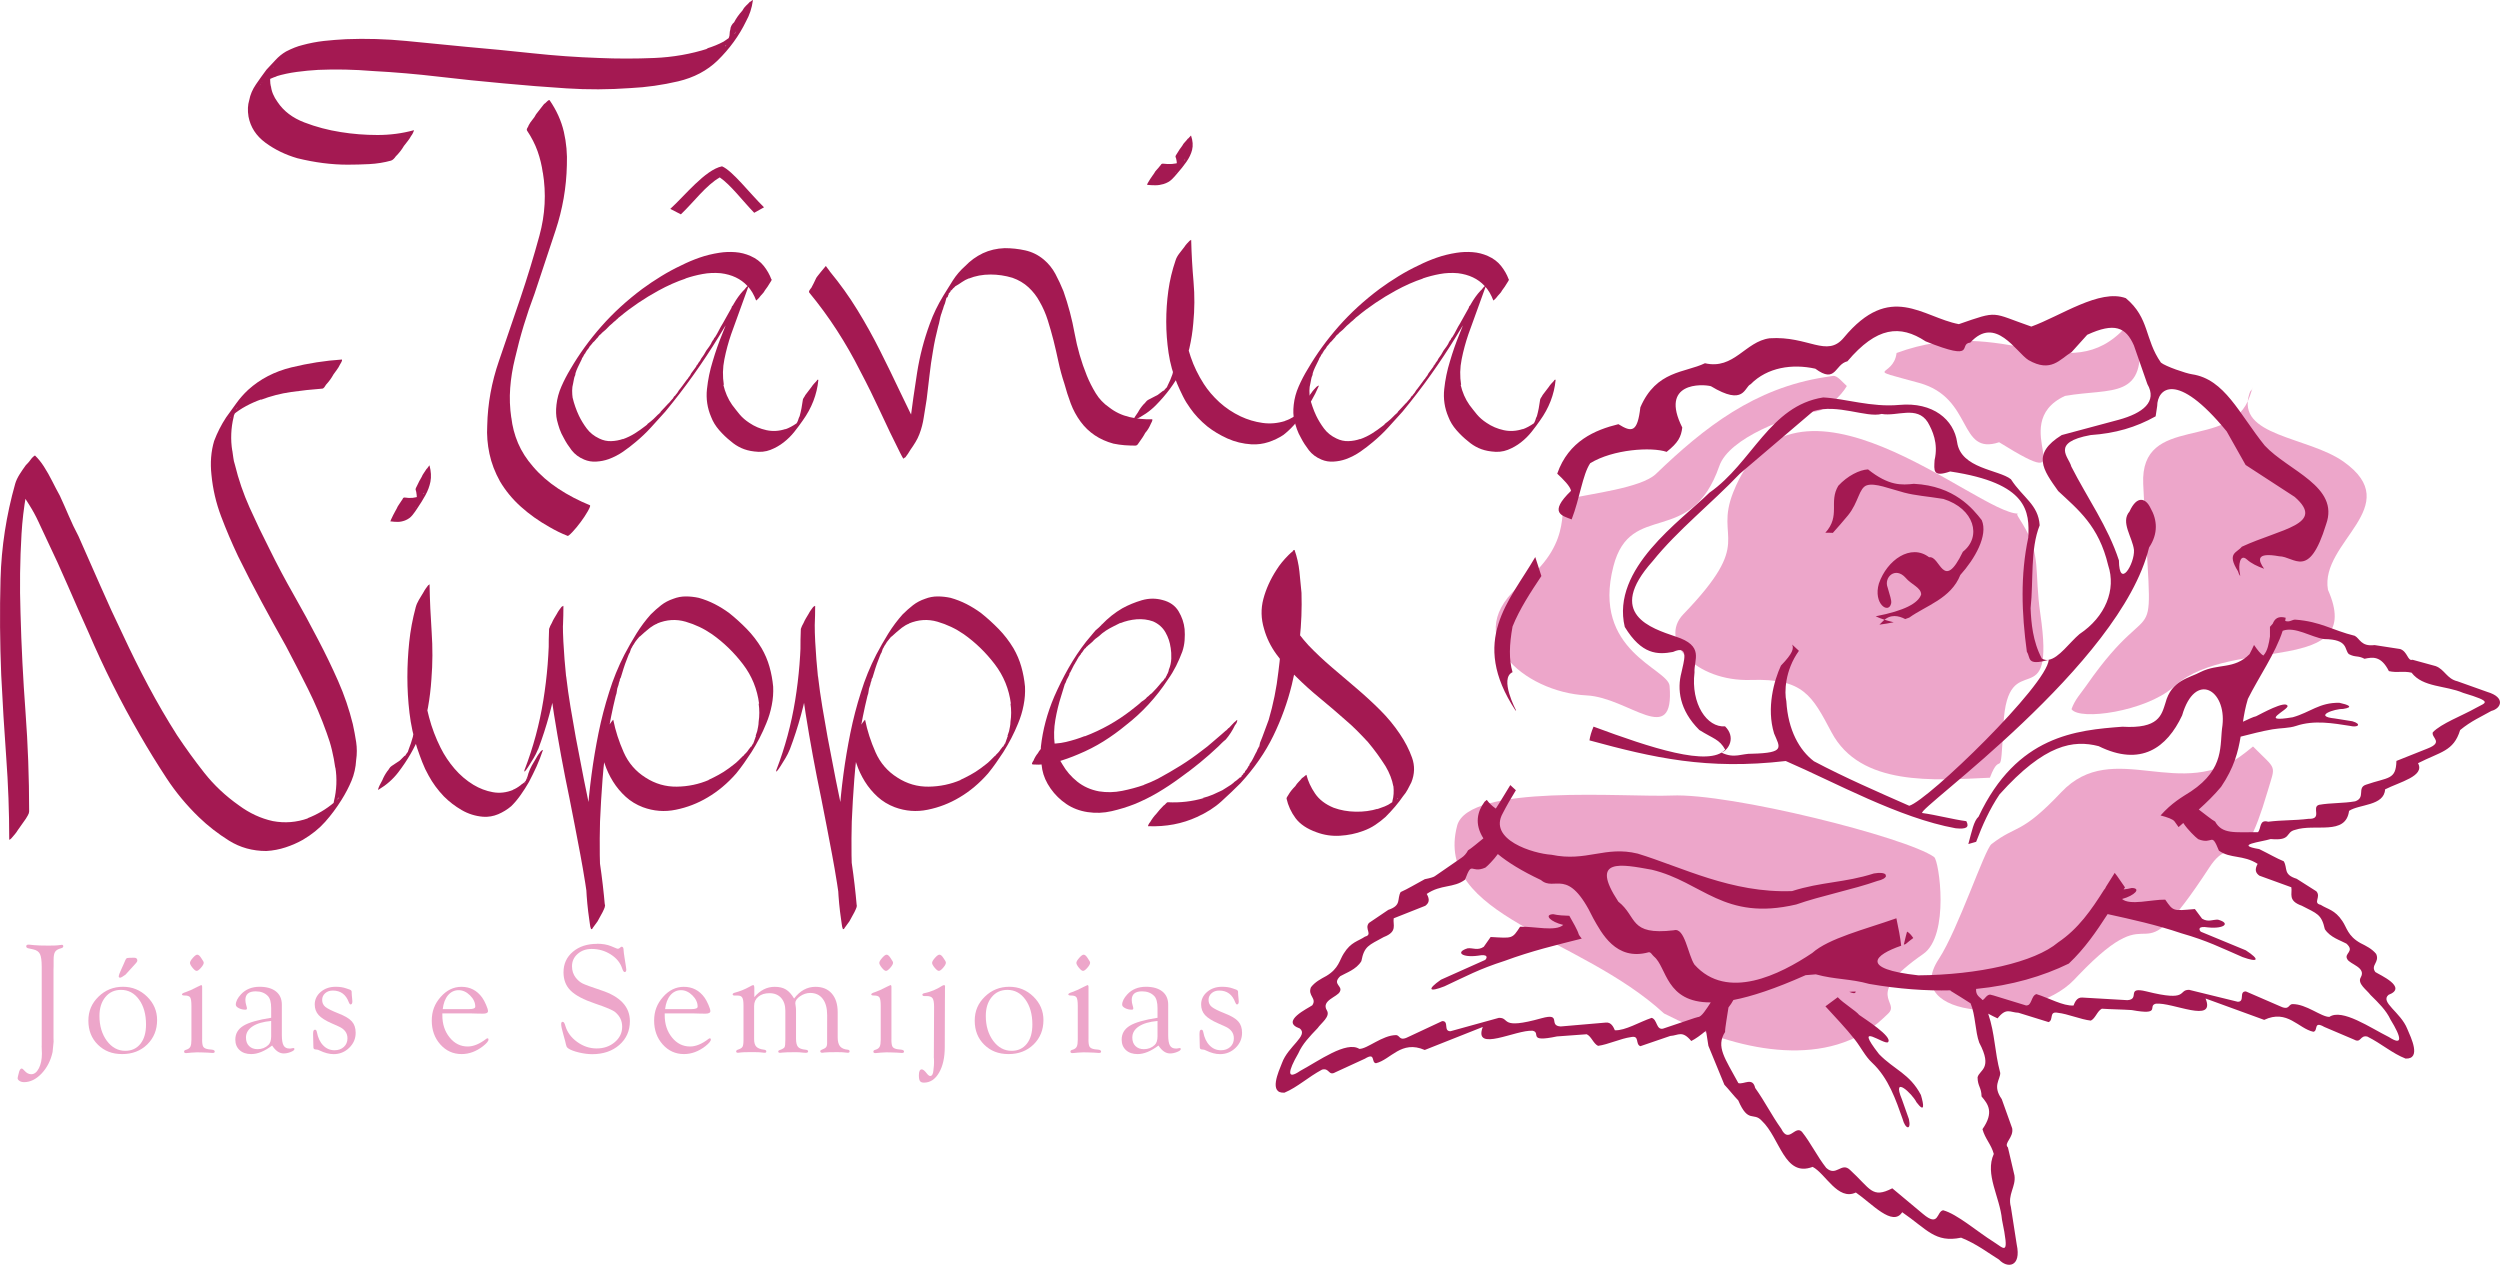 <?xml version="1.0" encoding="UTF-8"?><svg id="Camada_2" xmlns="http://www.w3.org/2000/svg" viewBox="0 0 514.81 260.46"><defs><style>.cls-1,.cls-2{fill-rule:evenodd;}.cls-1,.cls-2,.cls-3,.cls-4{stroke-width:0px;}.cls-1,.cls-3{fill:#a41952;}.cls-2,.cls-4{fill:#eda6ca;}</style></defs><g id="Layer_1"><path class="cls-2" d="M437.72,67.37c-11.8,12.96-24.83-2.93-47.17,5.32-.63,5.27-7.47,2.82,4.68,6.17,11.2,3.09,7.94,15.02,16.44,12.21,18.6,11.55.9-3.66,13.56-9.54,9.74-1.7,16.94.93,15.17-12.78-.18-1.38-2.16-1.96-2.68-1.39h0Z"/><path class="cls-2" d="M463.9,79.75l-.6,1.81c-3.82,11.5-22.63,3.38-21.96,18.11,1.79,39.54,3.64,19.44-11.68,41.46-1.12,1.61-2.42,2.96-3.09,4.91,1.75,2.44,15.23.4,20.82-4.42l.66-.57c11.73-10.11,39.2-1.81,31.33-19.6-1.71-9.85,16.2-17.18,3.22-26.38-7.37-5.22-22.22-5.2-19.4-14.01.35-1.08.31-.16.7-1.32h0Z"/><path class="cls-2" d="M463.96,153.71l-1.52,1.22c-13.2,10.65-27.19-3.18-37.96,8.19-8.43,8.91-9.11,6.61-14.39,10.71-1.41,1.1-6.9,17.66-10.84,23.64-8.21,12.46,18.69,13.89,27.84,4.31l.84-.88c17.66-18.49,10.56,2.91,27.05-22.3,5.19-7.93,6.25,3.83,11.97-15.63,1.68-5.71,1.99-4.21-3-9.25h0Z"/><path class="cls-2" d="M415.62,105.77c-8.31.07-46.5-35.17-58.71-4.39-3.98,10.04,4.6,9.69-10.27,25.11-5.15,5.34,2.44,13.9,13.92,13.53,10.84-.35,12.6,3.26,16.59,10.77,5.94,11.19,21.04,9.89,32.62,9.36,2.38-6.32,2.12,1.94,2.79-10.96.86-16.81,10.78-.87,7.6-22.74-1.29-8.88.23-12.11-3.6-18.47-.97-1.61-1.5-2.21-.93-2.21h0Z"/><path class="cls-2" d="M377.47,77.41l-1.64.25c-14.51,2.24-24.83,10.31-34.83,19.93-3.02,2.91-13.56,4.07-17.92,5.13-2.91.71,1.77,8.43-9.44,17.28-13.65,10.79.19,22.57,13.07,23.2,8.72.42,18.14,11,17.1-1.95-.29-3.62-16.13-7.1-11.56-24.67,3.55-13.67,15.89-3.62,21.81-20.64,2.02-5.81,14.35-10.32,20.02-11.24,2.12-.34,5.13-3.29,6.23-5.21-.88-.77-1.97-2.21-2.84-2.08h0Z"/><path class="cls-2" d="M398.3,176.49c-5.73-4.08-42.06-13.22-54.11-12.67-9.16.41-41.83-2.51-44.13,6.21-4.91,18.7,25.17,22.61,42.61,38.67l2.96,1.45c12.85,6.32,31.06,10.11,42.23-.52l.94-.89c2.71-2.58-5.39-3.56,7.22-12.28,5.53-3.82,3.28-19.25,2.27-19.96h0Z"/><path class="cls-3" d="M85.18,26.8c.1,0,.05.2-.15.6-.21.4-.31.56-.31.48-.21.4-.44.76-.7,1.09-.26.32-.54.68-.85,1.09-.41.72-.98,1.45-1.7,2.17-.1.16-.23.32-.39.48-.15.16-.34.28-.54.36-1.44.4-2.94.64-4.48.72-1.55.08-3.04.12-4.48.12-3.3,0-6.75-.44-10.36-1.33-2.47-.72-4.66-1.79-6.57-3.2-1.91-1.41-3.07-3.2-3.48-5.37-.21-1.29-.15-2.41.15-3.38.21-1.13.67-2.21,1.39-3.26.72-1.05,1.44-2.05,2.16-3.02.62-.64,1.24-1.31,1.86-1.99.62-.68,1.34-1.27,2.16-1.75,1.24-.64,2.37-1.09,3.4-1.33,1.44-.4,2.91-.68,4.41-.85,1.49-.16,3.01-.28,4.56-.36,4.12-.16,8.24-.04,12.37.36,4.12.4,8.24.81,12.37,1.21,4.64.4,9.2.85,13.68,1.33,4.48.48,9.04.81,13.68.97,3.71.16,7.5.16,11.36,0,3.86-.16,7.55-.81,11.05-1.93h-.31c1.34-.4,2.52-.89,3.56-1.45.21-.16.44-.32.7-.48.26-.16.49-.32.7-.48l.31-.24c.21-.16.23-.18.08-.06-.15.12-.13.1.08-.06.21-.16.36-.32.46-.48.21-.16.21-.14,0,.06-.21.2-.21.22,0,.06.1-.16.18-.28.23-.36.05-.08-.13.12-.54.6.1-.16.13-.2.08-.12-.05.08-.1.18-.15.3-.05.12-.13.22-.23.3-.1.08-.1.04,0-.12-.52.64-.75.95-.7.91.05-.04.18-.14.39-.3-.52.56-.72.76-.62.6.21-.24.18-.16-.08.24-.26.4-.28.44-.08.12l-.15.24c.1-.16.08-.12-.08.12-.15.24-.13.24.08,0,0-.16.05-.28.15-.36,0-.16.05-.28.15-.36v-.12c.1-.16.15-.3.15-.42s.05-.26.15-.42c.1-.24.15-.5.15-.78s.05-.58.15-.91c0-.24.08-.5.23-.78.15-.28.33-.5.54-.66.41-.81.98-1.61,1.7-2.41.21-.4.46-.74.77-1.03.31-.28.57-.54.77-.78.1,0,.23-.08.39-.24.15-.16.23-.16.23,0-.21,1.53-.67,2.94-1.39,4.23-1.44,2.98-3.4,5.67-5.87,8.09-2.16,2.09-4.87,3.52-8.12,4.29-3.25.76-6.52,1.23-9.82,1.39-4.43.32-8.81.34-13.14.06-4.33-.28-8.66-.62-12.98-1.03-4.53-.4-9.02-.87-13.45-1.39-4.43-.52-8.91-.91-13.45-1.15-1.96-.16-3.86-.26-5.72-.3-1.86-.04-3.71-.02-5.57.06-1.44.08-2.91.22-4.41.42-1.49.2-2.91.5-4.25.91h.15c-.82.24-1.7.64-2.63,1.21l-.46.36c-.1,0-.15.02-.15.06s-.05.06-.15.06c0,.08-.05.16-.15.24-.21.16-.18.12.08-.12.26-.24.28-.28.08-.12-.21.24-.15.2.15-.12.31-.32.36-.4.15-.24-.1.16.08-.04.54-.6.46-.56.64-.76.54-.6.51-.64.75-.97.7-.97s-.13.08-.23.24c.41-.56.59-.82.54-.78-.05.04-.13.14-.23.3.31-.56.46-.83.46-.78s-.05.14-.15.3c.21-.4.26-.52.15-.36-.1.16-.15.32-.15.48q-.1.16,0,0t0,0c0,.08-.03.12-.08.12s-.08.04-.08.12c0,.24-.05.44-.15.6-.21.89-.21,1.81,0,2.78v-.24c.1,1.13.57,2.25,1.39,3.38,1.24,1.85,3.07,3.24,5.49,4.17,2.42.93,4.92,1.59,7.5,1.99,2.47.4,5,.6,7.57.6s5.05-.32,7.42-.97h0ZM121.5,104.07c.1.08-.05.48-.46,1.21-.41.72-.9,1.47-1.47,2.23-.57.76-1.13,1.45-1.7,2.05-.57.6-.9.87-1.01.78-1.24-.48-2.47-1.09-3.71-1.81-2.16-1.21-4.12-2.6-5.87-4.17-1.75-1.57-3.19-3.32-4.33-5.25-1.03-1.85-1.75-3.74-2.16-5.67-.41-1.93-.57-3.86-.46-5.79.1-4.51.9-8.93,2.4-13.28,1.49-4.35,2.96-8.65,4.41-12.92,1.44-4.27,2.76-8.57,3.94-12.92,1.19-4.35,1.42-8.69.7-13.04v.12c-.21-1.53-.57-3.02-1.08-4.47-.52-1.45-1.24-2.86-2.16-4.23-.1-.16-.08-.36.08-.6.15-.24.23-.4.23-.48.21-.4.46-.78.77-1.15.31-.36.57-.74.77-1.15.31-.4.59-.76.85-1.09.26-.32.54-.68.85-1.09,0,.08.15-.04.46-.36.31-.32.52-.44.62-.36,1.44,2.09,2.42,4.27,2.94,6.52.52,2.25.72,4.55.62,6.88-.1,4.59-.88,9.05-2.32,13.4-1.44,4.35-2.89,8.69-4.33,13.04-.82,2.17-1.57,4.37-2.24,6.58-.67,2.21-1.26,4.45-1.78,6.7-.52,2.09-.85,4.15-1,6.16-.15,2.01-.08,4.06.23,6.16v-.12c.21,1.85.67,3.62,1.39,5.31.72,1.69,1.75,3.3,3.09,4.83,1.44,1.69,3.17,3.2,5.18,4.53,2.01,1.33,4.2,2.47,6.57,3.44h0Z"/><path class="cls-3" d="M158.91,57.53c0,.11-.04.22-.11.33-.07.11-.14.22-.21.33-.36.61-.71,1.14-1.07,1.59-.14.28-.32.53-.54.75-.21.22-.43.47-.64.75.07-.06-.02.04-.27.29-.25.25-.37.35-.37.29-.21-.56-.46-1.09-.75-1.59-.29-.5-.64-.98-1.07-1.42-1.36-1.45-3.18-2.31-5.46-2.59-1.29-.11-2.54-.06-3.75.17-1.21.22-2.39.53-3.54.92h.11c-1.86.61-3.75,1.45-5.68,2.51-1.43.78-2.8,1.62-4.12,2.51-1.32.89-2.59,1.84-3.8,2.85l-.11.08c-.14.11-.21.17-.21.17-.07.11-.14.18-.21.21-.07.03-.14.1-.21.21-.43.33-.71.59-.86.75-.36.28-.66.56-.91.84-.25.28-.55.56-.91.84-.21.17-.36.31-.43.42-.07.06-.11.1-.11.13s-.04.07-.11.13c.14-.22.2-.31.16-.25-.04.06-.09.11-.16.17-.14.11-.27.25-.37.42-.11.17-.23.31-.38.42-.07.11-.14.2-.21.25-.07.06-.14.14-.21.25-.07.06-.18.15-.32.29-.14.14-.07.04.21-.29-.14.22-.36.5-.64.84-.14.22-.21.33-.21.33.14-.22.23-.36.27-.42.04-.06.02-.03-.05.08,0,.06-.04.08-.11.08-.14.22-.25.36-.32.42,0,.06-.02.1-.05.13-.04.03-.05.07-.05.13-.14.17-.12.11.05-.17.18-.28.23-.33.16-.17-.14.22-.25.36-.32.42-.14.22-.21.33-.21.33l.21-.33c-.14.22-.25.36-.32.42,0,.06-.02.1-.05.13-.04.03-.05.07-.05.13.21-.39.3-.56.27-.5-.04.06-.09.14-.16.25-.14.22-.21.36-.21.42-.07.06-.11.1-.11.13s-.04.07-.11.13c-.14.17-.13.15.05-.04.18-.2.2-.24.05-.13-.14.22-.21.36-.21.42l-.32.5c0,.06-.04.15-.11.29-.07.14-.04.07.11-.21-.14.28-.29.57-.43.88-.14.31-.29.6-.43.88-.07.11-.11.2-.11.25s-.04.14-.11.25c0,.06-.02.1-.05.13-.04.03-.05.07-.05.13-.14.33-.21.61-.21.84-.14.28-.23.56-.27.84-.04.28-.09.56-.16.84-.14.5-.21,1.02-.21,1.55s.04,1.05.11,1.55v-.08c.14.61.32,1.23.54,1.84.21.61.46,1.23.75,1.84.43.89.96,1.77,1.61,2.64.64.86,1.5,1.55,2.57,2.05.79.39,1.61.57,2.46.54.86-.03,1.68-.18,2.46-.46l-.11.08c.93-.33,1.77-.74,2.52-1.21.75-.47,1.48-.99,2.2-1.55l.32-.25c.14-.11.16-.14.05-.08-.11.06-.09.03.05-.08l.64-.5c.36-.28.75-.64,1.18-1.09.14-.17.36-.36.64-.59,0-.06.04-.11.11-.17.14-.11.14-.1,0,.04-.14.14-.14.15,0,.04.07-.06.11-.11.11-.17s.04-.11.11-.17c.21-.22.41-.43.59-.63.18-.2.38-.4.59-.63.07-.06.13-.11.16-.17.04-.06.12-.14.27-.25.14-.11.11-.07-.11.13-.21.2-.25.21-.11.04,0,0,.07-.06.21-.17l.64-.75c.14-.11.25-.25.32-.42.07-.17.18-.31.32-.42.14-.17.11-.13-.11.13-.21.25-.25.29-.11.13.14-.11.21-.17.21-.17.14-.22.25-.36.32-.42.14-.17.25-.32.32-.46.07-.14.18-.29.32-.46.07-.06.18-.19.32-.42.07-.06.09-.06.05,0-.04.06-.07.13-.11.21-.04.08-.09.15-.16.21-.07.06-.07.03,0-.08,0-.06.04-.11.11-.17l1.29-1.76c.14-.11.21-.19.21-.25.14-.17.11-.13-.11.13-.21.25-.25.29-.11.13.07-.06.18-.19.32-.42.29-.33.46-.61.54-.84l1.29-1.76c.14-.22.11-.21-.11.04-.21.25-.25.32-.11.21.07-.06.11-.1.11-.13s.04-.07.11-.13c.07-.11.11-.18.11-.21s.04-.1.11-.21c.29-.33.46-.61.54-.84.21-.28.41-.56.59-.84.18-.28.34-.56.48-.84.21-.28.41-.54.59-.8.18-.25.34-.52.48-.79,0-.06.02-.1.05-.13.04-.03.05-.07.05-.13.14-.17.14-.15,0,.04-.14.2-.18.24-.11.13.14-.11.21-.22.21-.33.14-.11.23-.24.27-.38.04-.14.12-.26.27-.38.29-.45.55-.92.8-1.42.25-.5.52-.98.8-1.42l2.25-4.02c.57-1,1.21-1.9,1.93-2.68.14-.11.29-.26.43-.46.14-.2.29-.35.43-.46.14-.11.21-.08.21.08-.57,1.62-1.16,3.25-1.77,4.89-.61,1.65-1.2,3.28-1.77,4.89-.57,1.67-1.04,3.39-1.39,5.15-.36,1.76-.39,3.53-.11,5.31l-.11-.08c.36,1.56.96,2.96,1.82,4.18.5.67,1.02,1.32,1.55,1.97.54.64,1.2,1.21,1.98,1.72,1.07.73,2.25,1.23,3.54,1.51,1.29.28,2.61.2,3.96-.25,0,0-.04.03-.11.08.79-.28,1.57-.7,2.36-1.25,0-.06.04-.11.11-.17v.08c.07-.06.11-.1.11-.13s.04-.07.11-.13l.32-.25q.14-.11,0,0t0,0c.07-.06.14-.13.21-.21.07-.08-.04.01-.32.29.07-.11.14-.19.21-.25.07-.06-.04.08-.32.42.14-.17.11-.13-.11.13-.21.25-.25.29-.11.13-.21.33-.34.5-.37.5s-.02-.04.05-.13c.07-.08.13-.13.16-.13s-.05.14-.27.42c0-.06.02-.1.05-.13.04-.03.05-.07.05-.13.07-.11.07-.08,0,.08,0-.06.02-.1.05-.13.04-.03.05-.07.05-.13s.02-.1.05-.13c.04-.03.05-.07.05-.13.14-.28.23-.5.27-.67.04-.17.13-.39.27-.67.29-1.06.5-2.15.64-3.26,0-.17.07-.35.21-.54.14-.2.25-.38.32-.54.21-.28.43-.56.64-.84.21-.28.43-.56.64-.84.14-.22.3-.43.48-.63.18-.2.37-.4.59-.63,0-.06.04-.11.11-.17.14-.11.21-.08.21.08-.14,1.45-.48,2.87-1.02,4.27-.54,1.39-1.27,2.73-2.2,4.02-.5.73-1.07,1.49-1.71,2.3-.64.81-1.37,1.53-2.2,2.18-.82.64-1.73,1.16-2.73,1.55-1,.39-2.11.5-3.32.33-1-.11-1.89-.35-2.68-.71-.79-.36-1.5-.82-2.14-1.38-.86-.67-1.66-1.44-2.41-2.3-.75-.86-1.3-1.77-1.66-2.72-.79-1.84-1.07-3.75-.86-5.73.21-1.98.61-3.89,1.18-5.73.57-1.95,1.23-3.84,1.98-5.65.75-1.81,1.41-3.7,1.98-5.65.57-.61,1.09-1.2,1.55-1.76.46-.56.95-1.14,1.45-1.76-.93,1.62-1.86,3.24-2.79,4.85-.93,1.62-1.89,3.24-2.89,4.85-1.64,2.68-3.37,5.3-5.2,7.87-1.82,2.57-3.77,5.1-5.84,7.61-1,1.12-1.98,2.2-2.95,3.26-.96,1.06-2.02,2.06-3.16,3.01-.79.67-1.64,1.32-2.57,1.97-.93.64-1.93,1.16-3,1.55-.79.28-1.62.45-2.52.5-.89.06-1.73-.08-2.52-.42-1.07-.45-1.93-1.09-2.57-1.92-.64-.84-1.18-1.67-1.61-2.51-.36-.61-.64-1.23-.86-1.84-.21-.61-.39-1.23-.54-1.84-.21-.89-.25-1.95-.11-3.18.14-1.28.48-2.54,1.02-3.76.54-1.23,1.16-2.43,1.87-3.6,1.79-3.07,3.91-6,6.37-8.79,2.46-2.79,5.27-5.35,8.41-7.7,1.21-.89,2.5-1.76,3.86-2.59,1.36-.84,2.75-1.59,4.18-2.26,1.21-.61,2.46-1.14,3.75-1.59,1.29-.45,2.64-.78,4.07-1,1.07-.17,2.16-.21,3.27-.13,1.11.08,2.16.35,3.16.79,1.14.5,2.05,1.19,2.73,2.05.68.86,1.2,1.77,1.55,2.72h0Z"/><path class="cls-3" d="M166.63,60.21c-.07-.11-.04-.28.11-.5.14-.22.25-.36.32-.42.14-.28.3-.59.48-.92.18-.33.34-.67.48-1,0-.06.11-.22.32-.5.21-.28.45-.57.7-.88.25-.31.48-.59.7-.84.21-.25.32-.38.32-.38.14.22.29.42.43.59.14.17.29.36.43.59,2.07,2.51,3.95,5.13,5.62,7.86,1.68,2.73,3.23,5.52,4.66,8.37,1.43,2.84,2.8,5.66,4.12,8.45,1.32,2.79,2.7,5.58,4.12,8.37-.57.78-1.14,1.59-1.71,2.43-.57.84-1.14,1.7-1.71,2.59.14-.22.21-.33.21-.33,0-.17-.02-.17-.05,0-.04.17-.02.14.05-.08,0-.11.04-.22.11-.33.07-.11.14-.25.21-.42.07-.28.13-.56.16-.84.04-.28.09-.56.16-.84.14-.73.25-1.44.32-2.13.07-.7.14-1.41.21-2.13.43-3.35.91-6.74,1.45-10.17.54-3.43,1.41-6.79,2.62-10.08.36-1,.77-1.98,1.23-2.93.46-.95.98-1.9,1.55-2.84.64-1.06,1.3-2.12,1.98-3.18.68-1.06,1.52-2.04,2.52-2.93,1.07-1.12,2.29-1.99,3.64-2.64,1.36-.64,2.86-.99,4.5-1.05,1.43,0,2.84.15,4.23.46,1.39.31,2.66.93,3.8,1.88,1,.84,1.8,1.83,2.41,2.97.61,1.14,1.16,2.33,1.66,3.56,1,2.84,1.77,5.75,2.3,8.7.54,2.96,1.37,5.86,2.52,8.7.5,1.23,1.11,2.43,1.82,3.6.71,1.17,1.64,2.15,2.79,2.93,1.21.95,2.59,1.6,4.12,1.97,1.54.36,3.09.52,4.66.46.14,0,.14.17,0,.5-.07.17-.14.31-.21.42-.14.33-.3.66-.48.96-.18.31-.41.63-.7.96-.14.28-.32.59-.54.92-.21.33-.43.64-.64.92-.07.11-.18.27-.32.46-.14.2-.32.29-.54.29-.71,0-1.45-.03-2.2-.08-.75-.06-1.52-.17-2.3-.33-2.86-.78-5.11-2.29-6.75-4.52-.86-1.17-1.54-2.43-2.04-3.77-.5-1.34-.93-2.68-1.29-4.02-.5-1.51-.91-3.01-1.23-4.52-.32-1.51-.66-2.98-1.02-4.43-.36-1.39-.75-2.78-1.18-4.14-.43-1.37-1-2.66-1.71-3.89-.57-1.06-1.32-2.02-2.25-2.89-.93-.86-2.04-1.52-3.32-1.97-1.5-.45-3-.67-4.5-.67-1.64,0-3.14.28-4.5.84l.11-.08c-.57.22-1.07.49-1.5.79-.43.31-.89.6-1.39.88-.07.11-.21.25-.43.42-.07.11-.16.22-.27.33-.11.11-.09.08.05-.08-.14.11-.25.24-.32.38-.07.14-.18.26-.32.38-.07.06-.13.14-.16.25-.04.11.02.03.16-.25,0,0-.04.06-.11.17-.07,0-.14.08-.21.25-.14.17-.13.11.05-.17.18-.28.23-.33.16-.17,0,.06-.04.11-.11.17-.14.11-.2.15-.16.13.04-.03.09-.08.16-.17.07-.08.14-.15.21-.21q.07-.06,0,0c-.14.11-.21.17-.21.17.36-.45.52-.66.48-.63-.04.03-.09.1-.16.21-.07.17-.09.22-.05.17.04-.06.07-.14.11-.25.04-.11.07-.21.11-.29.04-.08.02-.07-.05.04,0,.17-.04.28-.11.33-.14.17-.11.1.11-.21.21-.31.25-.38.11-.21,0,.06-.02.11-.05.17-.04.06-.05.11-.05.17-.07.06-.12.13-.16.21-.04.08.05-.1.27-.54-.07.06-.11.17-.11.33-.07.06-.12.13-.16.21-.04.08-.09.18-.16.29,0,.06-.02.14-.05.25-.04.11.02.03.16-.25-.07,0-.14.08-.21.25,0,.28-.11.45-.32.5-.07.22-.13.42-.16.59-.04.17-.09.36-.16.59-.14.28-.29.7-.43,1.25-.07.06-.11.17-.11.33-.07.11-.11.21-.11.29s-.04.18-.11.29c-.14.45-.25.88-.32,1.3-.07.42-.18.85-.32,1.3-.21.84-.41,1.67-.59,2.51-.18.84-.34,1.7-.48,2.59-.29,1.62-.52,3.25-.7,4.89-.18,1.65-.37,3.3-.59,4.98-.21,1.23-.41,2.45-.59,3.68-.18,1.23-.48,2.4-.91,3.51-.21.56-.48,1.1-.8,1.63-.32.53-.66,1.05-1.02,1.55-.36.61-.71,1.14-1.07,1.59-.14.06-.23.11-.27.17-.04.06-.09.08-.16.08-.14-.22-.36-.61-.64-1.17-1.43-2.84-2.79-5.66-4.07-8.45-1.29-2.79-2.68-5.61-4.18-8.45-1.43-2.85-3.02-5.62-4.77-8.33-1.75-2.71-3.66-5.31-5.73-7.82h0Z"/><path class="cls-3" d="M233.48,86.57c-.14.06-.18.03-.11-.08.07-.11.11-.2.11-.25.14-.28.29-.52.43-.71.14-.19.29-.4.43-.63.29-.56.68-1.12,1.18-1.67.14-.11.29-.26.43-.46.14-.2.32-.35.54-.46l1.93-1c.14-.11.29-.22.43-.33.14-.11.29-.22.43-.33l.32-.25c-.07.06-.09.08-.05.08s.09-.03.16-.08c.07-.06.11-.11.11-.17.07-.06.12-.11.16-.17.04-.06.09-.11.16-.17.07-.06.16-.14.27-.25.11-.11.05-.06-.16.17.21-.17.36-.31.43-.42.14-.11.12-.08-.05.08-.18.17-.2.2-.05.08,0-.06.04-.11.11-.17-.29.33-.41.47-.38.42.04-.06.09-.14.16-.25-.14.28-.25.43-.32.46-.07.03-.04-.01.11-.13l-.11.17c-.29.39-.37.52-.27.38.11-.14.2-.26.27-.38-.21.28-.29.38-.21.29.07-.08.11-.15.11-.21.14-.22.25-.36.32-.42-.14.22-.18.26-.11.13.07-.14.11-.24.11-.29.14-.28.29-.59.43-.92.14-.28.25-.53.32-.75.07-.22.18-.5.32-.84.14-.61.29-1.25.43-1.92.14-.67.29-1.31.43-1.92.21-1.78.34-3.53.38-5.23.04-1.7-.02-3.44-.16-5.23-.07-1.51-.16-3.03-.27-4.56-.11-1.53-.16-3.05-.16-4.56.57-.67,1.11-1.35,1.61-2.05.5-.7,1.04-1.38,1.61-2.05-1,3.01-1.61,6.05-1.82,9.12-.21,3.07-.11,6.14.32,9.2v-.08c.29,1.95.75,3.88,1.39,5.77.64,1.9,1.54,3.74,2.68,5.52.86,1.34,1.93,2.59,3.21,3.77,1.29,1.17,2.75,2.15,4.39,2.93,1.43.67,2.93,1.12,4.5,1.34,1.57.22,3.14.08,4.71-.42h-.11c.57-.17,1.18-.45,1.82-.84.14-.11.3-.21.48-.29.18-.08.34-.18.48-.29,0-.11.07-.17.21-.17.07-.11.13-.18.16-.21.04-.03.09-.1.16-.21.14,0,.21-.06.21-.17-.14.17-.2.22-.16.17.04-.06.09-.11.16-.17.14-.17.13-.15-.05.04-.18.2-.2.21-.05.04.14-.11.18-.14.11-.08-.07.06-.18.17-.32.33.14-.11.23-.2.27-.25.04-.06-.09.11-.37.5.07-.22.02-.2-.16.08-.18.28-.2.33-.05.17-.21.28-.32.4-.32.38s.04-.08.11-.17c.07-.08.13-.15.16-.21.04-.06-.02.03-.16.25.14-.11.21-.2.21-.25s.04-.13.11-.21c.07-.08.04-.04-.11.13.14-.22.25-.42.32-.59.14-.22.29-.56.43-1,.21-.5.48-.98.8-1.42.32-.45.66-.89,1.02-1.34.14-.22.3-.43.48-.63.18-.19.38-.4.59-.63-.07.06,0,.01.21-.13.21-.14.29-.13.21.04-.43,1-.91,1.97-1.45,2.89-.54.92-1.12,1.85-1.77,2.8-.57.78-1.2,1.55-1.87,2.3-.68.75-1.41,1.44-2.2,2.05-.93.61-1.95,1.1-3.05,1.46-1.11.36-2.27.52-3.48.46-1.79-.11-3.45-.52-4.98-1.21-1.54-.7-2.91-1.52-4.12-2.47-1.43-1.17-2.61-2.43-3.54-3.77-.57-.78-1.07-1.6-1.5-2.47-.43-.86-.82-1.72-1.18-2.55-.86-2.06-1.45-4.18-1.77-6.36-.32-2.18-.48-4.32-.48-6.44s.14-4.24.43-6.36c.29-2.12.79-4.21,1.5-6.28.14-.45.39-.91.75-1.38.36-.47.71-.93,1.07-1.38.14-.22.3-.43.48-.63.18-.2.38-.4.59-.63.07,0,.14-.04.21-.13.07-.08.11-.07.11.04.07,2.85.23,5.69.48,8.53.25,2.85.23,5.69-.05,8.53-.14,1.73-.41,3.44-.8,5.15-.39,1.7-1.02,3.36-1.87,4.98-1.21,2.34-2.89,4.6-5.04,6.78-1.21,1.23-2.71,2.26-4.5,3.1h0ZM236.26,38.04c-.07,0-.04-.13.11-.38.14-.25.3-.52.48-.79.18-.28.36-.54.54-.79.18-.25.27-.38.27-.38.14-.28.32-.53.54-.75.21-.22.43-.47.64-.75.07-.06.14-.14.21-.25.07-.17.21-.25.43-.25,1.36.17,2.5.08,3.43-.25,0,.06-.04.08-.11.08.57-.22.96-.42,1.18-.59.14-.11.14-.13,0-.04-.14.08-.14.07,0-.04l-.11.08-1.29,1.76c-.14.17-.25.32-.32.46-.07.14-.18.29-.32.46l.11-.08v-.08c.14-.45.23-.86.27-1.26.04-.39.02-.81-.05-1.26v.17c0-.22-.07-.5-.21-.84,0-.11.04-.22.11-.33.07-.11.14-.22.21-.33.36-.61.71-1.14,1.07-1.59.14-.28.32-.53.54-.75.21-.22.43-.47.64-.75,0,.06.11-.04.32-.29.21-.25.32-.35.32-.29.36,1.06.43,2.04.21,2.93-.21.84-.61,1.66-1.18,2.47-.57.81-1.18,1.58-1.82,2.3-.36.45-.75.88-1.18,1.3-.43.42-1,.74-1.71.96-.57.17-1.12.25-1.66.25s-1.09-.03-1.66-.08h0Z"/><path class="cls-3" d="M310.72,57.53c0,.11-.04.22-.11.33-.07.11-.14.22-.21.33-.36.61-.71,1.14-1.07,1.59-.14.28-.32.53-.54.75-.21.22-.43.47-.64.75.07-.06-.02.04-.27.29-.25.25-.37.35-.37.29-.21-.56-.46-1.09-.75-1.59-.29-.5-.64-.98-1.07-1.42-1.36-1.45-3.18-2.31-5.46-2.59-1.29-.11-2.54-.06-3.75.17-1.21.22-2.39.53-3.54.92h.11c-1.86.61-3.75,1.45-5.68,2.51-1.43.78-2.8,1.62-4.12,2.51-1.32.89-2.59,1.84-3.8,2.85l-.11.08c-.14.11-.21.17-.21.17-.07.11-.14.18-.21.21-.07.03-.14.1-.21.21-.43.33-.71.59-.86.75-.36.28-.66.56-.91.84-.25.28-.55.56-.91.84-.21.17-.36.31-.43.42-.07.06-.11.1-.11.13s-.04.07-.11.13c.14-.22.2-.31.16-.25-.04.06-.09.11-.16.17-.14.11-.27.25-.37.42-.11.17-.23.31-.37.42-.07.11-.14.2-.21.25-.07.06-.14.14-.21.25-.07.06-.18.15-.32.29-.14.14-.07.04.21-.29-.14.22-.36.5-.64.84-.14.22-.21.33-.21.33.14-.22.23-.36.27-.42.04-.06.02-.03-.05.08,0,.06-.04.08-.11.08-.14.22-.25.36-.32.42,0,.06-.02.1-.05.13-.04.03-.05.07-.05.13-.14.17-.12.11.05-.17.18-.28.23-.33.16-.17-.14.22-.25.36-.32.42-.14.22-.21.33-.21.33l.21-.33c-.14.22-.25.36-.32.42,0,.06-.02.1-.05.13-.04.03-.05.07-.05.13.21-.39.3-.56.27-.5-.04.06-.09.14-.16.25-.14.22-.21.36-.21.42-.07.06-.11.1-.11.13s-.04.07-.11.13c-.14.17-.13.15.05-.04.18-.2.2-.24.05-.13-.14.22-.21.36-.21.42l-.32.5c0,.06-.04.15-.11.29-.07.14-.04.07.11-.21-.14.28-.29.57-.43.88-.14.31-.29.6-.43.88-.07.11-.11.2-.11.25s-.04.14-.11.25c0,.06-.02.1-.05.13-.04.03-.05.07-.05.13-.14.33-.21.61-.21.84-.14.28-.23.56-.27.84-.04.28-.09.56-.16.84-.14.5-.21,1.02-.21,1.55s.04,1.05.11,1.55v-.08c.14.61.32,1.23.54,1.84.21.61.46,1.23.75,1.84.43.89.96,1.77,1.61,2.64.64.86,1.5,1.55,2.57,2.05.79.39,1.61.57,2.46.54.86-.03,1.68-.18,2.46-.46l-.11.08c.93-.33,1.77-.74,2.52-1.21.75-.47,1.48-.99,2.2-1.55l.32-.25c.14-.11.16-.14.05-.08-.11.06-.09.03.05-.08l.64-.5c.36-.28.75-.64,1.18-1.09.14-.17.36-.36.64-.59,0-.06.04-.11.11-.17.14-.11.14-.1,0,.04-.14.14-.14.15,0,.04.07-.06.11-.11.11-.17s.04-.11.11-.17c.21-.22.41-.43.59-.63.18-.2.37-.4.59-.63.07-.06.13-.11.16-.17.04-.06.13-.14.27-.25.14-.11.11-.07-.11.13-.21.2-.25.21-.11.04,0,0,.07-.06.21-.17l.64-.75c.14-.11.25-.25.32-.42.07-.17.18-.31.32-.42.14-.17.11-.13-.11.13-.21.25-.25.29-.11.13.14-.11.21-.17.21-.17.14-.22.25-.36.32-.42.14-.17.25-.32.32-.46.07-.14.18-.29.32-.46.07-.06.18-.19.32-.42.07-.06.09-.06.05,0-.04.06-.07.13-.11.21-.04.08-.09.15-.16.21-.07.06-.07.03,0-.08,0-.06.04-.11.11-.17l1.29-1.76c.14-.11.21-.19.21-.25.14-.17.11-.13-.11.13-.21.25-.25.29-.11.13.07-.06.18-.19.32-.42.29-.33.46-.61.54-.84l1.29-1.76c.14-.22.11-.21-.11.04-.21.25-.25.32-.11.21.07-.06.11-.1.11-.13s.04-.07.11-.13c.07-.11.11-.18.11-.21s.04-.1.11-.21c.29-.33.46-.61.54-.84.21-.28.41-.56.59-.84.18-.28.34-.56.48-.84.21-.28.41-.54.59-.8.18-.25.34-.52.48-.79,0-.06.02-.1.05-.13.04-.03.05-.07.05-.13.14-.17.14-.15,0,.04-.14.2-.18.24-.11.13.14-.11.21-.22.21-.33.14-.11.23-.24.27-.38.04-.14.12-.26.27-.38.29-.45.55-.92.8-1.42.25-.5.52-.98.8-1.42l2.25-4.02c.57-1,1.21-1.9,1.93-2.68.14-.11.29-.26.43-.46.14-.2.29-.35.43-.46.14-.11.21-.08.21.08-.57,1.62-1.16,3.25-1.77,4.89-.61,1.65-1.2,3.28-1.77,4.89-.57,1.67-1.04,3.39-1.39,5.15-.36,1.76-.39,3.53-.11,5.31l-.11-.08c.36,1.56.96,2.96,1.82,4.18.5.67,1.02,1.32,1.55,1.97.54.64,1.2,1.21,1.98,1.72,1.07.73,2.25,1.23,3.54,1.51,1.29.28,2.61.2,3.96-.25,0,0-.04.03-.11.08.79-.28,1.57-.7,2.36-1.25,0-.06.04-.11.11-.17v.08c.07-.06.11-.1.11-.13s.04-.07.11-.13l.32-.25q.14-.11,0,0t0,0c.07-.06.14-.13.21-.21.07-.08-.04.01-.32.29.07-.11.14-.19.21-.25.07-.06-.04.08-.32.42.14-.17.11-.13-.11.13-.21.25-.25.29-.11.13-.21.33-.34.5-.37.5s-.02-.04.05-.13c.07-.08.12-.13.16-.13s-.05.14-.27.42c0-.06.02-.1.05-.13.04-.03.05-.07.05-.13.07-.11.07-.08,0,.08,0-.06.02-.1.05-.13.04-.03.05-.07.05-.13s.02-.1.05-.13c.04-.03.05-.07.05-.13.14-.28.23-.5.27-.67.04-.17.12-.39.27-.67.29-1.06.5-2.15.64-3.26,0-.17.07-.35.21-.54.14-.2.25-.38.32-.54.21-.28.43-.56.64-.84.21-.28.43-.56.64-.84.14-.22.3-.43.48-.63.18-.2.38-.4.59-.63,0-.06.04-.11.11-.17.14-.11.21-.08.21.08-.14,1.45-.48,2.87-1.02,4.27-.54,1.39-1.27,2.73-2.2,4.02-.5.73-1.07,1.49-1.71,2.3-.64.81-1.37,1.53-2.2,2.18-.82.64-1.73,1.16-2.73,1.55-1,.39-2.11.5-3.32.33-1-.11-1.89-.35-2.68-.71-.79-.36-1.5-.82-2.14-1.38-.86-.67-1.66-1.44-2.41-2.3-.75-.86-1.3-1.77-1.66-2.72-.79-1.84-1.07-3.75-.86-5.73.21-1.98.61-3.89,1.18-5.73.57-1.95,1.23-3.84,1.98-5.65.75-1.81,1.41-3.7,1.98-5.65.57-.61,1.09-1.2,1.55-1.76.46-.56.95-1.14,1.45-1.76-.93,1.62-1.86,3.24-2.79,4.85-.93,1.62-1.89,3.24-2.89,4.85-1.64,2.68-3.37,5.3-5.2,7.87-1.82,2.57-3.77,5.1-5.84,7.61-1,1.12-1.98,2.2-2.95,3.26-.96,1.06-2.02,2.06-3.16,3.01-.79.67-1.64,1.32-2.57,1.97-.93.64-1.93,1.16-3,1.55-.79.28-1.62.45-2.52.5-.89.06-1.73-.08-2.52-.42-1.07-.45-1.93-1.09-2.57-1.92-.64-.84-1.18-1.67-1.61-2.51-.36-.61-.64-1.23-.86-1.84-.21-.61-.39-1.23-.54-1.84-.21-.89-.25-1.95-.11-3.18.14-1.28.48-2.54,1.02-3.76.54-1.23,1.16-2.43,1.88-3.6,1.79-3.07,3.91-6,6.37-8.79,2.46-2.79,5.27-5.35,8.41-7.7,1.21-.89,2.5-1.76,3.86-2.59,1.36-.84,2.75-1.59,4.18-2.26,1.21-.61,2.46-1.14,3.75-1.59,1.29-.45,2.64-.78,4.07-1,1.07-.17,2.16-.21,3.27-.13,1.11.08,2.16.35,3.16.79,1.14.5,2.05,1.19,2.73,2.05.68.86,1.2,1.77,1.55,2.72h0Z"/><path class="cls-1" d="M462.86,143.98c2.28-4.58,5.72-9.46,7.2-14.09h.01c2.52-.95,5.84,1.32,8.51,1.71,5.13.05,4.11,2.19,5.11,3.1,1.39.73,1.83.23,3.22.96,1.67-.36,3.42-.65,5.02,2.54,1.72.4,2.95-.08,4.67.32,2.33,3.06,6.98,2.59,10.63,4.16,6.31,1.9,4.61,1.98,2.68,3.07-2.98,1.68-7.19,3.22-8.94,5.05-.37,1.12,2.32,2.02-1.11,3.35-2.13.85-4.25,1.69-6.38,2.54-.09,3.97-1.69,3.31-6.28,4.9-1.9.63,0,2.67-2.22,3.42-2.43.43-5.01.29-7.44.72-1.62.47.8,2.99-2.14,2.88-2.98.37-5.35.23-8.33.6-1.89-.54-1.4,1.43-2.1,2.15-4.85-.01-7.37.45-8.83-2.19-.53-.24-2.5-1.83-3.36-2.47,1.63-1.47,3.2-2.99,4.6-4.68,2.67-3.94,3.5-7.2,4.02-10.33,2.13-.54,4.32-1.12,6.57-1.51,1.63-.28,3.37-.2,4.85-.7,3.73-1.26,7.67-.53,11.01-.02,1.8.45,2.56-.37.57-.94-1.44-.23-2.15-.34-3.59-.57-4.61-.47,0-2.02,1.66-1.96,2.39-.37,1.03-.89-.74-1.27-4.15-.07-5.99,1.97-9.6,2.98-7.41,1.24-.72-1.57-1.08-2.36-.44-1.14-5.38,1.62-6.48,2.16-.54.09-1.63.64-2.69,1.12.23-1.5.5-3.02.99-4.62h0ZM305.88,197.65c-3.42,1.53-5.73,2.57-9.15,4.09-2.98,2.08-2.44,2.61.71,1.37,4.42-2.05,7.1-3.55,12.42-5.25,5.51-2.04,10.67-3.27,15.86-4.58-.36-.43-.6-.77-.65-.96-.18-.7-1.22-2.56-1.91-3.74-1.16-.03-2.24-.08-3.33-.33-1.99.11-.53,1.59,2.08,2.21-1.57,1.44-6.11.26-8.89.38-1.64,2.51-1.52,2.37-6.06,2.11-.47.67-.95,1.35-1.42,2.02-1.26.83-2.19.2-3.29.3-2.66.81-1.16,1.97,2.1,1.53,2.25-.43,1.86.52,1.5.85h0ZM382.14,204.18c-.06.54-.66.34-1.33.06.4-.04.86-.05,1.33-.06h0ZM378.45,205.36c1.12,1.22,3.75,2.81,4.39,3.63,1.19.85,6.92,4.48,5.97,5.59-.62.83-7.4-4.6-1.87,2.49,3.12,3.22,6.32,4.01,8.62,8.41.62,2.08.84,3.81-.91,1.5-.88-1.79-5.14-5.75-3.01-.63.58,1.65.87,2.46,1.45,4.1.53,2.43-.76,2.09-1.31-.06-1.36-3.81-2.85-8.37-6.3-11.58-1.37-1.27-2.28-3.15-3.5-4.71-1.93-2.45-4.08-4.67-6.08-6.87.96-.7,1.89-1.38,2.55-1.89h0ZM406.93,203.59c-.14,1.46.85,1.75,1.32,2.35.48-.18.8-1.08,1.55-1.13l.71.18c2.59.8,3.99,1.22,6.58,2.02,1.4.23,1.07-1.91,2.25-2.3,2.55.78,5.51,2.49,7.65,2.35.23-.57.65-1.72,1.79-1.64,3.47.2,5.85.34,9.32.54,2.67-.2-.41-2.86,3.88-1.81,8.89,2.23,6.41-.33,8.81-.32,3.34.82,6.68,1.64,10.02,2.46,1.55,0,.16-2.15,1.67-2.13,2.26.98,4.52,1.96,6.78,2.94,2.26,1.12,1.85-.22,2.78-.33,2.85-.06,5.99,2.68,7.64,2.63,2.63-1.77,8.39,2.23,12.28,4.17,2.87,1.86,2.59.1.3-3.62-.88-1.89-2.43-3.41-4.12-5.07-.75-1.03-2.75-2.32-2.01-3.6,1.2-2.09-2.27-2.7-2.78-3.78-.71-1.22,1.65-1.55-.17-3.19-1.16-.64-3.34-1.26-4.44-2.97-.69-3.11-1.61-3.2-4.75-4.83-2.95-1.04-1.9-2.48-2.15-3.8-2.19-.8-4.39-1.59-6.58-2.39-.73-.53-1.04-1.18-.36-2.43-3-1.92-5.58-1.01-7.97-2.72-1.64-4.05-1.12-1.11-4.26-2.36-.52-.36-2.19-1.96-3.08-3.34-.32.28-.65.56-.97.85-.24-.36-.51-.74-.82-1.16-.35-.48-1.46-.86-2.89-1.24,2.34-2.61,4.29-3.7,6.28-4.96,7.08-4.75,5.83-9.57,6.47-13.59.84-7.34-5.65-11.24-8.31-2.04-3.12,6.64-8.49,10.62-17.19,6.32-5.16-1.32-11.07-.49-20.41,9.94-2.05,3.05-3.54,6.37-4.81,9.76-.5.14-1.04.29-1.61.46.72-2.63,1.12-4.78,2.11-5.64,7.87-16.75,20.17-17.81,29.62-18.52,7.5.45,8.04-2.37,8.86-4.9,1.21-4.7,4.96-5.13,7.26-6.38,3.6-1.79,6.91-.46,10.06-3.67.35-.66.65-1.29.92-1.89.71,1.03,1.42,1.98,1.94,2.16.86-.93,1.12-2.45,1.34-3.9v-1.99c.19-.22.37-.44.57-.64.41-1.04,1.13-1.64,2.67-1.23-.03.22-.06.43-.1.65.9.35,1.46-.31,2.09-.26,5.26.4,7.6,2.19,12.24,3.33,1.04.56,1.29,2.26,4.07,1.91,1.76.27,3.51.54,5.27.81,1.55.52,1.52,2.56,2.54,2.21,1.59.44,3.18.87,4.78,1.31,1.84.68,2.29,2.62,4.47,3.12,2.05.73,4.1,1.46,6.14,2.19,3.86,1.14,2.87,3.42.85,3.92-1.93,1.11-4.2,2.08-6.43,3.94-1.33,4.39-4.05,4.46-8.67,6.82,1.48,2.68-3.8,3.87-6.78,5.39-.19,3.43-5.34,3.03-7.42,4.43-.69,5.19-7.04,2.54-11.15,3.92-2.05.51-.62,2.28-4.99,1.88-2,.62-7.66,1.18-2.36,2.07,2.22,1.09,3.47,1.86,5.05,2.51.86,1.46-.18,2.73,2.65,3.6,1.35.86,2.7,1.72,4.06,2.58,1.05,1.17-.8,2.42.9,2.79,1.43.93,2.91,1,4.46,3.34.93,1.35,1.09,3.06,3.71,4.53,1.19.6,2.39,1.18,3.25,2.24.78,1.74-1.22,2.3-.17,3.73.85.57,6.8,3.15,2.71,4.7-1.79,1.52,2.51,3.56,3.87,7.01.77,1.79,2.95,6.24-.35,6.11-2.75-1.07-4.89-3.03-7.87-4.53-1.55-.37-1.26,1.43-2.72.63-2.05-.87-4.11-1.75-6.16-2.62-2.3-1.32-1.2.83-2.24,1-3.08-.65-5.36-4.7-10.13-2.45-4.03-1.47-8.05-2.93-12.07-4.4,2.15,5.28-6.84.71-10.26,1.07-1.78.47,1.28,2.44-4.95,1.31-1.92-.13-4.24-.15-6.15-.28-.97.5-1.29,1.96-2.26,2.45-2.06-.22-4.75-1.39-6.81-1.61-1.88-.37-.8,1.46-1.89,1.92-1.61-.46-4.61-1.47-6.22-1.93-1.71-.04-2.47-1.16-4.29,1.16-.64-.29-1.29-.62-1.93-.97,1.45,4.35,1.25,7.56,2.48,12.22,0,1.41-1.64,2.64.31,5.38.72,2,1.44,4.01,2.15,6.01.34,1.92-1.82,3.06-.88,3.94.45,1.93.9,3.85,1.35,5.77.33,2.33-1.46,3.91-.74,6.48.4,2.57.8,5.15,1.2,7.72,1.01,4.71-1.96,4.98-3.64,3.13-2.27-1.4-4.59-3.23-7.81-4.52-5.38,1.11-7-1.72-12.13-5.24-1.97,3.08-6.25-1.79-9.54-4.06-3.72,1.76-6.24-3.9-8.9-5.28-5.86,2.23-6.69-5.96-10.49-9.51-1.71-1.87-2.76.65-4.83-4.18-.78-.77-1.96-2.29-2.86-3.23l-3.29-8.01-.49-3.12c-1.12.95-2.2,1.72-3.04,2.13-1.89-2.27-2.62-1.14-4.32-1.04-1.59.51-4.57,1.6-6.16,2.11-1.11-.43-.08-2.29-1.95-1.87-2.05.27-4.71,1.53-6.76,1.8-.98-.47-1.35-1.92-2.33-2.39-1.91.18-4.23.27-6.14.45-6.19,1.3-3.19-.75-4.98-1.17-3.43-.26-12.29,4.56-10.29-.78-3.98,1.58-7.96,3.16-11.95,4.74-4.83-2.11-6.99,1.99-10.05,2.73-1.04-.14,0-2.33-2.26-.94-2.03.93-4.06,1.86-6.09,2.8-1.44.84-1.2-.96-2.74-.55-2.94,1.58-5.02,3.6-7.74,4.75-3.3.22-1.24-4.29-.52-6.1,1.26-3.49,5.51-5.65,3.67-7.12-4.14-1.43,1.74-4.17,2.57-4.77,1.01-1.46-1.01-1.96-.27-3.72.83-1.08,2.01-1.7,3.18-2.33,2.57-1.54,2.68-3.26,3.58-4.63,1.48-2.38,2.96-2.5,4.36-3.46,1.69-.42-.19-1.62.82-2.82,1.33-.9,2.66-1.8,3.98-2.69,2.81-.94,1.73-2.19,2.55-3.67,1.56-.69,2.79-1.49,4.97-2.65,1.16-.23,1.79-.43,2.04-.6h0l5.52-3.81h0c.54-.35.98-.84,1.35-1.54.49-.24,2.26-1.74,3.16-2.46-1.92-3.01-1.21-5.57.24-7.54.16-.13.31-.25.46-.38.43.61,1.03,1.21,1.85,1.79.51-.72,2.98-4.84,2.99-4.84.4.37.78.72,1.15,1.06-.99,1.61-1.92,3.21-2.71,4.76-3.04,5.43,6.25,8.29,10.05,8.53,7.21,1.51,11.02-1.88,17.74-.24,9.14,2.79,19.33,8.18,31.79,7.72,6.02-1.93,10.83-1.7,16.85-3.63,1.33-.24,2.13-.09,2.4.21l.09.35c-.1.35-.69.75-1.77.98-4.98,1.76-11.74,3.09-16.72,4.85-14.97,3.49-19.24-4.63-29.74-7.16-6.25-1.12-12.89-2.55-6.89,6.57,3.99,3.13,2.09,7,11.45,5.9,2.25-.66,2.87,5.02,4.23,7.07,6.73,7.53,17.62,2.05,24.25-2.39,3.39-3.03,10.87-4.87,17.33-7.15.43,1.97.82,4.03.99,5.65-5.54,1.91-8.63,4.75,3.53,6.1,12.33-.09,23.96-2.69,28.78-6.78,4.18-2.81,6.86-6.71,9.47-10.84.13-.1.27-.31.41-.65.59-.94,1.18-1.88,1.78-2.83.61.73,1.39,1.99,2.12,2.99l-.29.42c.57-.06,1.14-.16,1.7-.3,1.99.05.58,1.57-2.02,2.27,1.61,1.39,6.11.09,8.89.13,1.71,2.46,1.58,2.32,6.11,1.94.49.66.98,1.32,1.48,1.98,1.28.79,2.2.14,3.29.21,2.68.73,1.21,1.93-2.06,1.59-2.26-.37-1.84.57-1.48.89,3.46,1.43,5.8,2.4,9.26,3.83,3.04,1.99,2.52,2.54-.67,1.39-4.48-1.93-7.2-3.35-12.57-4.89-5.3-1.79-10.25-2.86-15.22-3.96-2.3,3.56-4.69,7.07-7.99,10.19-5.38,2.62-11.73,4.49-19.1,5.22h0ZM355.93,207.48c-.16,1.23-.74,4.31-.69,5.02-1.95,3.05-.02,5.43,2.73,10.54,1.15.33,2.95-1.31,3.46.99,2.08,2.92,3.3,5.5,5.38,8.42,1.55,3.15,2.83-.83,4.25.61,1.84,2.31,3.16,5.11,5,7.43,2.05,1.91,3.12-1.25,4.87.39,4.29,3.92,4.51,5.99,8.74,3.82,2.1,1.76,4.21,3.51,6.31,5.27,3.36,2.85,2.77-.5,4.16-.75,2.92.8,6.94,4.35,10.42,6.53,2.24,1.41,3.3,3.16,1.7-4.57-.43-4.73-3.58-9.36-1.69-13.56-.56-2.04-1.77-3.06-2.33-5.1,2.45-3.5,1.13-5.18-.19-6.74-.02-1.88-.8-2.06-.82-3.94.38-1.57,3.21-1.72.34-7.14-.85-2.33-.76-5.7-1.78-8.09-1.4-.88-2.8-1.79-4.19-2.62l.18-.06c-5.17.13-10.79-.27-16.86-1.32-3.92-1.1-7.07-.88-11-1.97h0c-.68.07-1.38.13-2.1.17-6.26,2.79-11.1,4.38-14.87,5.11-.25.48-.61,1.02-1.05,1.59h0ZM352.3,206.4c-.88,1.33-1.91,3.05-2.64,3.03l-.7.2c-2.57.87-3.95,1.34-6.53,2.2-1.4.27-1.13-1.88-2.31-2.23-2.53.85-5.43,2.65-7.58,2.56-.25-.56-.7-1.7-1.84-1.59-3.46.3-5.84.5-9.3.8-2.67-.12.33-2.87-3.93-1.7-8.82,2.48-6.42-.15-8.82-.07-3.31.92-6.63,1.83-9.95,2.75-1.55.04-.22-2.15-1.73-2.08-2.23,1.04-4.46,2.09-6.69,3.13-2.23,1.19-1.86-.17-2.79-.25-2.85.02-5.91,2.85-7.57,2.84-2.68-1.69-8.33,2.46-12.16,4.52-2.82,1.94-2.59.17-.4-3.61.83-1.91,2.33-3.47,3.97-5.18.72-1.05,2.68-2.39,1.91-3.65-1.25-2.06,2.19-2.77,2.67-3.86.67-1.24-1.69-1.5.08-3.19,1.14-.67,3.31-1.35,4.35-3.1.6-3.13,1.52-3.25,4.61-4.96,2.92-1.12,1.83-2.53,2.05-3.86,2.17-.86,4.34-1.72,6.51-2.58.72-.55,1-1.21.29-2.44,2.94-2.01,5.55-1.16,7.89-2.94,1.53-4.1,1.09-1.14,4.19-2.48.43-.32,1.68-1.57,2.56-2.79,2.02,1.68,4.89,3.47,8.88,5.35,2.88,2.51,5.54-2.99,10.76,7.86,1.69,2.99,4.65,8.87,11.4,7.02.44-.12.74.56,1.1.86,2.69,2.19,2.37,9.5,11.7,9.46h0ZM466.22,117.1c-1.2-1.7-1.78-3.44,3.11-2.55,3.21.04,6.11,4.99,9.67-6.58,2.83-7.82-7.78-10.99-12.64-16.22-5.3-6.57-8.21-13.67-14.98-14.68-1.27-.19-5.44-1.62-6.39-2.4-3.4-4.86-2.3-9.14-7.23-13.27-5.38-1.98-13.47,3.69-19.46,5.85-8.39-2.9-6.6-3.39-14.93-.5-7.51-1.43-14.09-8.77-23.69,2.79-3.48,4.2-7.28-.41-15.28.12-5.03.67-7.31,6.52-13.31,5.14-4.15,2-10.01,1.46-13.3,9.08-.6,5.2-1.75,5.19-4.52,3.47-4.79,1.18-10.25,3.45-12.6,10.19,1.17,1.08,2.73,2.64,2.84,3.54-4.75,4.6-1.77,5.12.13,5.88,1.68-4.33,2.23-9.18,3.82-11.57,4.71-2.89,12.64-3.39,15.74-2.34,2.39-1.9,2.98-3.08,3.22-5.01-4.72-9.4,4.15-8.98,5.9-8.51,6.93,4.19,6.84.18,8.18-.41,3.45-3.5,8.59-4.24,13.31-3.2,4.32,3.19,3.95-.9,6.62-1.52,6.04-7.13,10.83-7.58,16.1-4.11,10.79,4.32,6.6.5,9.2.26,5.18-5.72,9.44,2,11.98,3.6,4.66,2.67,6.43-.16,8.89-1.65,1.07-1.19,2.14-2.38,3.21-3.56,5.62-2.59,7.95-1.58,9.61,2.19.92,2.66,1.84,5.31,2.77,7.96,2.11,3.63-.91,5.98-5.89,7.35-3.91,1.05-7.83,2.1-11.74,3.15-6.26,3.88-3.87,7.12-.73,11.53,4.07,3.81,8.37,7.15,10.29,15.28,1.68,5.01-.55,10.61-5.9,14.17-2.02,1.7-4.25,4.95-6.34,5.29-.31,5.18-24.81,28.93-28.72,30.07-6.42-2.83-13.37-5.85-19.63-9.17-2.97-2.26-5.33-6.37-5.68-12.37-.41-1.76-.33-6.31,2.59-10.37l-1.39-1.29c.34.81.19,1.75-2.31,4.33-1.42,3.08-3.02,8.73-1.41,13.99,1.19,2.86,2.38,3.99-4.55,4.16-2.09-.07-3.62,1.06-6.27-.22,1.5-.62,2.99-3.16.72-5.42-3.72.3-7.07-4.64-6.29-11.11-.17-2.58,2.15-5.46-3.92-7.39-4.93-1.7-14.48-4.58-4.69-15.52,5.11-6.36,12-11.77,17.95-18.01,5.04-4.29,10.08-8.58,15.11-12.87,4.95-1.59,10.94,1.41,14.1.57,3.16.57,7.26-1.77,9.48,1.7.95,1.66,2.22,4.31,1.41,7.8-.11,2.14-.44,3.61,3.21,2.35,16.1,2.41,16.35,8.3,16.08,13.61-1.65,7.7-1.37,15.58-.29,23.52.83,1.23-.16,2.96,4.49,1.66-.48.08-.95,0-1.41-.28-1.87-3.5-2.19-7.38-2.31-10.35.62-5.69-.11-12.12,1.87-17.08-.28-4.3-3.46-5.66-5.92-9.48-2.48-1.99-10.3-2.16-11.08-7.63-.66-4.62-4.95-8.32-11.9-7.68-5.76.53-11.12-1.31-15.67-1.54-11.02,1.7-14.62,13.47-23.43,19.61-5.93,5.84-20.3,15.62-17.44,27.65,3.49,5.72,6.77,5.74,9.93,5.15,3.5-1.58,2.18,2.04,1.73,4.28-.88,3.36-.45,7.67,3.69,11.79,2.96,1.85,4.11,1.88,5.33,4.04-3.25,3.63-15.35-.37-27.11-4.73-.45,1.06-.72,2-.84,2.83,13.14,3.58,24.19,6.13,40.42,4.25,10.2,4.41,23.31,11.73,34.98,13.85,2.19.22,2.88-.16,2.21-1.46-2.78-.37-6.3-1.31-9.08-1.68-1.35-.68,40.84-30.5,46.71-54.68,1.92-2.87,1.69-5.71.28-8.15-.93-1.96-2.74-2.72-4.31.74-1.91,2.19.62,5.29.92,7.93.16,2.81-3.05,8.22-3.1,2.14-2.25-6.93-6.54-12.9-9.81-19.34-.42-1.87-4.39-4.94,3.98-6.47,5.08-.35,9.3-1.57,13.39-3.86.11-.71.21-1.42.32-2.13.02-3.48,3.89-7.49,14.31,5.23,1.3,2.31,2.6,4.62,3.9,6.92,2.91,1.89,6.74,4.38,10.1,6.57,6.48,5.65-2.78,6.53-10.88,10.26-1.03,1.3-3.17,1.26-.8,5.04.09.36.25.7.46,1.02,0-.21-.03-.46-.09-.73-.28-1.37-.01-4.06,1.5-2.68.87.79,2.13,1.39,3.51,1.89h0ZM316.14,114.72c-5.28,9.1-13.6,17.09-4.05,31.6l.11-.02s-3.52-6.63-.73-7.88c-.77-2.57-.68-5.65,0-9.41,1.47-3.65,3.79-7.16,5.94-10.39-.37-1.16-.89-2.79-1.26-3.9h0ZM397.26,114.75c2.31-.38,2.86,7.33,6.94-1.13,3.94-3.09,2.39-8.88-4.02-10.88-3.43-.55-5.7-.68-8.06-1.3-3.13-.83-5.98-2.03-7.67-1.51-1.65.51-1.71,3.51-3.9,6.19-1.04,1.27-2.1,2.46-3.12,3.61-.53-.03-1.05-.03-1.55-.02,3.2-3.55.65-6.3,2.67-9.68,1.88-2.03,4.35-3.29,6.12-3.37,4.31,3.43,6.92,3.24,9.45,2.97,8.37.42,12.16,5.16,13.97,7.48,1.36,3.17-1.47,8.02-4.41,11.29-1.94,4.88-7.05,6.29-10.52,8.78-.28.11-.55.21-.83.3-1.39-.71-3.02-1.06-4.52.37-.28.26-.54.52-.79.78.99-.13,1.97-.28,2.94-.49-1.37-.33-2.65-.71-3.72-1.23,5.98-1.15,8.76-2.7,9.37-4.48.03-1.43-2.07-2.08-3.18-3.43-2.13-2.41-4.55-.11-3.72,1.99.44,1.62.86,2.63.72,3.27-.51,2.29-3.74.06-2.52-4.1,1.67-4.86,6.59-8.29,10.35-5.4h0ZM392.41,194.41c-.13.04-.25.08-.37.12.27-1.18.56-2.35.67-2.69.46.24.88.72,1.28,1.32-.53.39-1.06.8-1.57,1.25h0Z"/><path class="cls-3" d="M6,167.1c0,.23-.09.5-.27.81-.18.31-.32.54-.41.69-.27.39-.55.77-.82,1.16-.27.39-.55.77-.82,1.16-.18.31-.39.6-.62.87-.23.27-.48.56-.75.87l-.27.23c-.09.08-.14.04-.14-.12,0-5.63-.21-11.25-.62-16.84-.41-5.59-.75-11.25-1.03-16.96-.27-6.56-.32-13.14-.14-19.74.18-6.6,1.19-13.14,3.02-19.62.18-.62.48-1.25.89-1.91.41-.66.85-1.29,1.3-1.91,0,0,.11-.12.34-.35.23-.23.43-.48.62-.75.18-.27.39-.5.62-.69.23-.19.34-.25.34-.17.64.62,1.23,1.35,1.78,2.2.64,1,1.21,2.01,1.71,3.01.5,1,1.03,2.01,1.58,3.01.64,1.39,1.26,2.78,1.85,4.17.59,1.39,1.26,2.78,1.99,4.17,1.55,3.47,3.06,6.89,4.52,10.24,1.46,3.36,3.02,6.73,4.66,10.13,1.65,3.55,3.38,7.04,5.21,10.48,1.83,3.43,3.79,6.81,5.9,10.13,1.74,2.62,3.61,5.21,5.62,7.76,2.01,2.55,4.39,4.78,7.13,6.71,2.19,1.62,4.52,2.7,6.99,3.24,2.47.46,4.89.27,7.27-.58h-.14c2.01-.77,3.84-1.85,5.48-3.24.09-.08.18-.17.27-.29.09-.12.05-.06-.14.17l.41-.35c.09-.08.23-.23.41-.46.18-.23.09-.15-.27.23.18-.15.27-.27.27-.35-.37.46-.5.66-.41.58.09-.08.18-.19.27-.35-.46.54-.66.79-.62.75.05-.04.11-.13.21-.29.18-.15.14-.04-.14.35-.27.39-.32.46-.14.23q.09-.08,0,0c-.09.08-.16.17-.21.29-.05.12-.11.21-.21.29-.09.08-.09.04,0-.12l-.27.46c.09-.15.16-.25.21-.29.05-.04-.07.17-.34.64,0-.08.02-.14.07-.17.05-.04.07-.1.07-.17.18-.15.18-.1,0,.17-.18.27-.18.25,0-.06,0-.15.05-.27.14-.35,0-.08.02-.14.07-.17.05-.04.07-.1.07-.17.09-.23.11-.27.07-.12-.05.15-.07.15-.07,0,.18-.31.27-.58.27-.81.27-1.08.43-2.22.48-3.41.05-1.2-.02-2.37-.21-3.53v.23c-.18-1.31-.41-2.55-.69-3.7-.27-1.16-.64-2.35-1.1-3.59-1.1-3.09-2.38-6.1-3.84-9.03-1.46-2.93-2.97-5.86-4.52-8.8-1.74-3.09-3.43-6.15-5.07-9.2-1.65-3.05-3.24-6.15-4.8-9.32-1.28-2.7-2.45-5.44-3.5-8.22-1.05-2.78-1.71-5.63-1.99-8.57-.27-2.47-.09-4.78.55-6.95.64-1.7,1.46-3.32,2.47-4.86.73-1,1.44-1.99,2.13-2.95.69-.96,1.49-1.87,2.4-2.72,2.47-2.24,5.44-3.78,8.91-4.63,3.47-.85,6.95-1.39,10.42-1.62v.23c0,.08-.02.14-.07.17-.05.04-.07.1-.07.17l-.27.46c-.18.39-.39.73-.62,1.04-.23.31-.48.66-.75,1.04-.37.69-.87,1.39-1.51,2.08-.09.15-.21.33-.34.52-.14.19-.3.29-.48.29-2.1.15-4.23.39-6.38.69-2.15.31-4.23.85-6.24,1.62l.14-.12c-1.1.39-2.15.85-3.15,1.39-1.01.54-1.92,1.16-2.74,1.85-.18.15-.21.17-.07.06.14-.12.11-.1-.07.06,0,.08-.09.19-.27.35,0,.08-.09.19-.27.35-.18.15-.16.14.07-.06.23-.19.25-.21.07-.06,0,0-.09.08-.27.23-.18.15-.14.08.14-.23.27-.31.32-.39.14-.23-.18.39-.16.41.07.06.23-.35.3-.44.21-.29-.09.15-.09.17,0,.06.09-.12.16-.23.21-.35.05-.12.09-.21.14-.29s.02-.04-.07.12c.37-.54.55-.81.55-.81,0,0-.02.06-.07.17-.05.12-.09.19-.14.23-.05.04.07-.17.34-.64-.18.31-.16.29.07-.06.23-.35.25-.41.07-.17,0,.08-.02.14-.07.17-.05.04-.07.1-.07.17-.09.15-.07.12.07-.12.14-.23.16-.27.07-.12l-.14.12c0,.08-.02.14-.07.17-.05.04-.07.14-.07.29,0,.08-.02.14-.07.17-.05.04-.07.1-.07.17q-.09.15,0,0c.09-.15.09-.12,0,.12-.18.31-.27.58-.27.81-.27,1.08-.43,2.22-.48,3.41-.05,1.2.02,2.37.21,3.53v-.12c.09.54.16,1.04.21,1.5.05.46.16.96.34,1.5.73,3.01,1.74,5.94,3.02,8.8,1.28,2.85,2.65,5.71,4.11,8.57,1.55,3.16,3.2,6.27,4.94,9.32,1.74,3.05,3.43,6.15,5.07,9.32,1.46,2.78,2.83,5.61,4.11,8.51,1.28,2.89,2.28,5.85,3.02,8.85.27,1.23.5,2.47.69,3.7.18,1.23.18,2.47,0,3.7-.09,1.54-.41,2.97-.96,4.28-.55,1.31-1.23,2.62-2.06,3.94-1.01,1.62-2.13,3.13-3.36,4.51-1.23,1.39-2.76,2.62-4.59,3.7-1.1.62-2.28,1.14-3.56,1.56-1.28.42-2.61.68-3.98.75-2.83,0-5.39-.71-7.68-2.14-2.28-1.43-4.34-3.03-6.17-4.8-2.56-2.47-4.8-5.17-6.72-8.1-1.92-2.93-3.75-5.9-5.48-8.91-2.01-3.47-3.88-6.94-5.62-10.42-1.74-3.47-3.38-7.02-4.94-10.65-1.46-3.24-2.88-6.44-4.25-9.61-1.37-3.16-2.83-6.37-4.39-9.61-.55-1.16-1.1-2.33-1.65-3.53-.55-1.2-1.19-2.37-1.92-3.53-.46-.69-.89-1.41-1.3-2.14-.41-.73-.94-1.41-1.58-2.03l4.11-5.9c-1.55,5.32-2.49,10.69-2.81,16.09-.32,5.4-.39,10.8-.21,16.2.18,6.87.53,13.68,1.03,20.43.5,6.75.75,13.56.75,20.43h0Z"/><path class="cls-3" d="M77.96,162.6c-.13.06-.16.03-.1-.1.06-.13.1-.22.1-.29.13-.32.25-.59.38-.81.13-.22.25-.46.38-.71.25-.63.6-1.27,1.05-1.9.13-.13.25-.3.38-.52.13-.22.29-.4.48-.52l1.71-1.14c.13-.13.25-.25.38-.38.13-.13.25-.25.38-.38l.29-.29c-.06.06-.08.1-.05.1s.08-.03.14-.1.1-.13.1-.19c.06-.06.11-.13.14-.19.03-.06.08-.13.14-.19.06-.06.14-.16.24-.29.1-.13.05-.06-.14.19.19-.19.32-.35.38-.48.13-.13.11-.1-.05.09-.16.19-.17.22-.05.1,0-.06.03-.13.1-.19-.25.38-.36.54-.33.48.03-.06.08-.16.14-.29-.13.32-.22.49-.29.52-.06.03-.03-.02.1-.14l-.1.19c-.25.44-.33.59-.24.43.1-.16.17-.3.24-.43-.19.32-.25.43-.19.33.06-.1.1-.17.1-.24.13-.25.22-.41.29-.48-.13.25-.16.3-.1.14.06-.16.1-.27.1-.33.13-.32.25-.67.38-1.05.13-.32.22-.6.29-.86.06-.25.16-.57.29-.95.13-.7.25-1.43.38-2.19.13-.76.25-1.49.38-2.19.19-2.03.3-4.01.33-5.95.03-1.93-.02-3.92-.14-5.95-.06-1.71-.14-3.44-.24-5.19-.1-1.74-.14-3.47-.14-5.19.51-.76.98-1.54,1.43-2.33.44-.79.92-1.57,1.43-2.33-.89,3.43-1.43,6.88-1.62,10.37-.19,3.49-.1,6.98.29,10.47v-.1c.25,2.22.67,4.41,1.24,6.57.57,2.16,1.36,4.25,2.38,6.28.76,1.52,1.71,2.95,2.85,4.28,1.14,1.33,2.44,2.44,3.9,3.33,1.27.76,2.6,1.27,4,1.52,1.4.25,2.79.09,4.19-.48h-.1c.51-.19,1.05-.51,1.62-.95.13-.13.27-.24.43-.33.16-.1.3-.21.43-.33,0-.13.06-.19.19-.19.06-.13.11-.21.14-.24.03-.03.08-.11.14-.24.13,0,.19-.06.19-.19-.13.19-.17.25-.14.19.03-.06.08-.13.14-.19.13-.19.11-.17-.05.05-.16.22-.17.24-.05.05.13-.13.16-.16.1-.09-.06.06-.16.19-.29.38.13-.13.21-.22.24-.29.03-.06-.08.13-.33.57.06-.25.02-.22-.14.1-.16.32-.17.38-.05.19-.19.32-.29.46-.29.43s.03-.1.1-.19c.06-.1.11-.17.14-.24.03-.06-.02.03-.14.29.13-.13.19-.22.19-.29s.03-.14.1-.24c.06-.1.03-.05-.1.14.13-.25.22-.48.29-.67.13-.25.25-.63.38-1.14.19-.57.43-1.11.71-1.62.29-.51.59-1.01.9-1.52.13-.25.27-.49.43-.71.16-.22.33-.46.52-.71-.06.06,0,.02.19-.14.19-.16.25-.14.19.05-.38,1.14-.81,2.24-1.28,3.28-.48,1.05-1,2.11-1.57,3.19-.51.89-1.06,1.76-1.67,2.62-.6.86-1.25,1.63-1.95,2.33-.82.7-1.73,1.25-2.71,1.67-.98.41-2.01.59-3.09.52-1.59-.13-3.06-.59-4.42-1.38-1.36-.79-2.59-1.73-3.66-2.81-1.27-1.33-2.32-2.76-3.14-4.28-.51-.89-.95-1.82-1.33-2.81-.38-.98-.73-1.95-1.05-2.9-.76-2.35-1.28-4.76-1.57-7.23-.29-2.47-.43-4.92-.43-7.33s.13-4.82.38-7.23c.25-2.41.7-4.79,1.33-7.14.13-.51.35-1.03.67-1.57.32-.54.63-1.06.95-1.57.13-.25.27-.49.43-.71.16-.22.33-.46.52-.71.06,0,.13-.05.19-.14.06-.1.1-.08.1.05.06,3.24.21,6.47.43,9.71.22,3.24.21,6.47-.05,9.71-.13,1.97-.36,3.92-.71,5.85-.35,1.93-.9,3.82-1.67,5.66-1.08,2.66-2.57,5.23-4.47,7.71-1.08,1.4-2.41,2.57-4,3.52h0ZM80.43,107.41c-.06,0-.03-.14.1-.43.13-.29.27-.59.43-.9.16-.32.32-.62.48-.9.16-.29.24-.43.24-.43.13-.32.29-.6.48-.86.19-.25.38-.54.57-.86.06-.06.13-.16.19-.29.06-.19.19-.29.38-.29,1.21.19,2.22.1,3.04-.29,0,.06-.03.1-.09.1.51-.25.86-.48,1.05-.67.13-.13.13-.14,0-.05-.13.1-.13.08,0-.05l-.1.1-1.14,2c-.13.19-.22.36-.29.52-.06.16-.16.33-.29.52l.1-.1v-.1c.13-.51.21-.98.24-1.43.03-.44.02-.92-.05-1.43v.19c0-.25-.06-.57-.19-.95,0-.13.03-.25.1-.38.06-.13.13-.25.19-.38.32-.7.63-1.3.95-1.81.13-.32.29-.6.48-.86.19-.25.38-.54.57-.86,0,.06.1-.05.29-.33.19-.29.29-.4.29-.33.32,1.21.38,2.32.19,3.33-.19.95-.54,1.89-1.05,2.81-.51.92-1.05,1.79-1.62,2.62-.32.51-.67,1-1.05,1.47-.38.48-.89.84-1.52,1.09-.51.19-1,.29-1.47.29s-.97-.03-1.47-.1h0Z"/><path class="cls-3" d="M110.78,154.32c-.25.63-.56,1.24-.9,1.81-.35.57-.68,1.11-1,1.62-.13.19-.25.38-.38.57-.13.19-.25.35-.38.48-.13.13-.17.1-.14-.1.03-.19.05-.25.05-.19,1.78-4.63,3.06-9.39,3.85-14.27.79-4.88,1.19-9.8,1.19-14.75.51-.76,1-1.54,1.47-2.33.48-.79.97-1.57,1.47-2.33-.13,2.41-.13,4.84,0,7.28.13,2.44.32,4.87.57,7.28v-.19c.25,2.16.55,4.28.9,6.38.35,2.09.71,4.19,1.09,6.28,1.08,5.77,2.22,11.53,3.43,17.27,1.21,5.74,2.06,11.56,2.57,17.46,0,.13-.06.33-.19.62-.13.29-.22.49-.29.62-.19.32-.36.63-.52.95-.16.32-.33.63-.52.95-.19.25-.36.49-.52.71-.16.22-.33.46-.52.71,0,.13-.1.19-.29.19-.13-.32-.21-.65-.24-1-.03-.35-.08-.68-.14-1-.32-2.16-.52-4.3-.62-6.42-.1-2.13-.14-4.27-.14-6.42.06-2.85.19-5.69.38-8.52.19-2.82.48-5.66.86-8.52.38-2.85.86-5.69,1.43-8.52.57-2.82,1.3-5.63,2.19-8.42.82-2.66,1.87-5.23,3.14-7.71.76-1.46,1.59-2.9,2.47-4.33.89-1.43,1.87-2.74,2.95-3.95.7-.7,1.41-1.33,2.14-1.9.73-.57,1.57-1.01,2.52-1.33.82-.32,1.68-.48,2.57-.48s1.78.1,2.66.29c1.14.32,2.24.75,3.28,1.28,1.05.54,2.05,1.16,3,1.86,1.27,1.01,2.47,2.11,3.62,3.28,1.14,1.17,2.16,2.49,3.04,3.95.7,1.21,1.24,2.47,1.62,3.81.38,1.33.63,2.7.76,4.09.06,1.27-.03,2.55-.29,3.85-.25,1.3-.63,2.55-1.14,3.76-.82,2.03-1.84,4-3.04,5.9-.51.76-1.01,1.51-1.52,2.24-.51.73-1.05,1.44-1.62,2.14-1.78,2.03-3.74,3.68-5.9,4.95-2.03,1.21-4.2,2.05-6.52,2.52-2.32.48-4.58.3-6.8-.52-1.33-.51-2.51-1.22-3.52-2.14-1.01-.92-1.89-1.97-2.62-3.14-.73-1.17-1.32-2.43-1.76-3.76-.44-1.33-.79-2.66-1.05-4,0-.13.03-.27.1-.43.06-.16.13-.3.19-.43l.86-1.71,1.14-1.71c-.06.06.02-.05.24-.33.22-.29.33-.4.33-.33.44,2.22,1.16,4.44,2.14,6.66.98,2.22,2.49,3.96,4.52,5.23,1.97,1.27,4.11,1.89,6.42,1.86,2.32-.03,4.52-.49,6.61-1.38h-.1c.7-.32,1.4-.67,2.09-1.05.7-.38,1.4-.82,2.09-1.33.32-.25.65-.51,1-.76.35-.25.68-.54,1-.86l.86-.86c.13-.13.22-.19.29-.19.13-.13.14-.14.05-.05-.1.1-.11.08-.05-.05l.48-.48c.13-.13.32-.38.57-.76.13-.13.22-.25.29-.38.06-.06.11-.11.14-.14.03-.03-.02.08-.14.33,0-.13.03-.19.1-.19.06-.13.11-.21.14-.24.03-.03.08-.11.14-.24.19-.25.21-.25.05,0-.16.25-.17.25-.05,0,.13-.13.22-.25.29-.38-.32.51-.44.7-.38.57.06-.13.16-.25.29-.38.06-.19.02-.13-.14.19-.16.32-.17.35-.05.1,0-.06.02-.1.05-.1s.05-.03.05-.1l-.19.38c0-.06.03-.13.1-.19.13-.19.1-.14-.1.14-.19.29-.22.33-.1.14,0,0,.03-.06.1-.19,0,0,.03-.06.1-.19.13-.13.11-.08-.05.14-.16.22-.17.27-.05.14.06-.13.1-.22.1-.29s.03-.13.1-.19c.06-.06.1-.16.1-.29-.13.32-.17.44-.14.38.03-.06.08-.13.14-.19l.29-.86c.06-.13.1-.22.1-.29s.03-.13.1-.19v-.29c-.06.13-.08.17-.05.14.03-.03.05-.08.05-.14l.29-.86c.06-.32.13-.63.19-.95.06-.32.1-.63.1-.95.19-1.27.19-2.54,0-3.81l.1.1c-.38-3.04-1.49-5.77-3.33-8.18-1.84-2.41-3.96-4.47-6.38-6.18-1.65-1.14-3.46-2-5.42-2.57-1.97-.57-3.93-.44-5.9.38h.1c-.51.19-1.01.48-1.52.86-.38.32-.75.62-1.09.9-.35.29-.68.59-1,.9.13-.13.14-.14.05-.05-.1.1-.17.14-.24.14,0,.06-.06.16-.19.29-.13.13-.21.22-.24.29-.03.06-.11.16-.24.29,0,.06-.02.1-.05.1s-.05.03-.05.1c.13-.25.19-.36.19-.33s-.03.08-.09.14c-.13.13-.19.22-.19.29-.06.13-.16.25-.29.38-.13.13-.1.08.1-.14.19-.22.22-.27.1-.14,0,0-.03.06-.1.19l-.29.29c.32-.44.44-.6.38-.48-.06.13-.13.25-.19.38-.06,0-.1.03-.1.1l.19-.38s-.06.13-.19.38l.19-.38s-.03.06-.1.19c0,.06-.06.16-.19.29-.13.19-.1.14.1-.14.19-.29.22-.33.1-.14,0,0-.03.06-.1.19,0,.06-.06.16-.19.29,0,.06-.02.11-.05.14-.03.03-.05.08-.05.14.19-.38.27-.54.24-.48-.03.06-.08.13-.14.19,0,.13-.06.25-.19.38l-.29.86c-.06.06-.13.17-.19.33-.06.16-.03.08.1-.24-.06.13-.1.21-.1.24s-.03.11-.1.24c-.06.13-.16.38-.29.76-.25.63-.48,1.25-.67,1.86-.19.6-.38,1.22-.57,1.86-.06.19-.08.24-.05.14.03-.1.02-.08-.05.05,0,0-.03.06-.1.19,0,.19-.03.35-.1.48-.06.13-.11.29-.14.48-.03.19-.08.35-.14.48-.13.32-.21.65-.24,1-.03.35-.11.68-.24,1-.7,2.85-1.27,5.71-1.71,8.56-.44,2.85-.78,5.72-1,8.61-.22,2.89-.4,5.79-.52,8.71-.06,2.28-.08,4.58-.05,6.9.03,2.32.17,4.61.43,6.9v-.19c.13.63.24,1.25.33,1.86.1.6.21,1.22.33,1.86-.51.76-.98,1.54-1.43,2.33-.44.79-.92,1.6-1.43,2.43-.06-.63-.13-1.24-.19-1.81-.06-.57-.13-1.17-.19-1.81v.1c-.51-4-1.13-7.93-1.86-11.8-.73-3.87-1.47-7.74-2.24-11.61-1.21-5.77-2.27-11.55-3.19-17.32-.92-5.77-1.25-11.61-1-17.51.06-.19.14-.4.24-.62.1-.22.21-.43.33-.62.13-.32.29-.63.48-.95.19-.32.38-.63.57-.95.13-.25.27-.49.43-.71.16-.22.33-.46.52-.71.06,0,.14-.05.24-.14.09-.1.14-.08.14.05,0,5.01-.43,10.01-1.28,14.99-.86,4.98-2.17,9.82-3.95,14.51h0Z"/><path class="cls-3" d="M162.64,154.32c-.25.63-.56,1.24-.9,1.81-.35.57-.68,1.11-1,1.62-.13.19-.25.38-.38.57-.13.19-.25.35-.38.48s-.17.1-.14-.1c.03-.19.05-.25.05-.19,1.78-4.63,3.06-9.39,3.85-14.27.79-4.88,1.19-9.8,1.19-14.75.51-.76,1-1.54,1.47-2.33.48-.79.97-1.57,1.47-2.33-.13,2.41-.13,4.84,0,7.28.13,2.44.32,4.87.57,7.28v-.19c.25,2.16.55,4.28.9,6.38.35,2.09.71,4.19,1.09,6.28,1.08,5.77,2.22,11.53,3.43,17.27,1.21,5.74,2.06,11.56,2.57,17.46,0,.13-.06.33-.19.62-.13.29-.22.49-.29.62-.19.32-.36.63-.52.95-.16.32-.33.63-.52.95-.19.25-.36.49-.52.71-.16.22-.33.46-.52.71,0,.13-.1.19-.29.19-.13-.32-.21-.65-.24-1-.03-.35-.08-.68-.14-1-.32-2.16-.52-4.3-.62-6.42-.1-2.13-.14-4.27-.14-6.42.06-2.85.19-5.69.38-8.52.19-2.82.48-5.66.86-8.52.38-2.85.86-5.69,1.43-8.52.57-2.82,1.3-5.63,2.19-8.42.82-2.66,1.87-5.23,3.14-7.71.76-1.46,1.59-2.9,2.47-4.33.89-1.43,1.87-2.74,2.95-3.95.7-.7,1.41-1.33,2.14-1.9.73-.57,1.57-1.01,2.52-1.33.82-.32,1.68-.48,2.57-.48s1.78.1,2.66.29c1.14.32,2.24.75,3.28,1.28,1.05.54,2.05,1.16,3,1.86,1.27,1.01,2.47,2.11,3.62,3.28,1.14,1.17,2.16,2.49,3.04,3.95.7,1.21,1.24,2.47,1.62,3.81.38,1.33.63,2.7.76,4.09.06,1.27-.03,2.55-.29,3.85-.25,1.3-.63,2.55-1.14,3.76-.82,2.03-1.84,4-3.04,5.9-.51.76-1.01,1.51-1.52,2.24-.51.73-1.05,1.44-1.62,2.14-1.78,2.03-3.74,3.68-5.9,4.95-2.03,1.21-4.2,2.05-6.52,2.52-2.32.48-4.58.3-6.8-.52-1.33-.51-2.51-1.22-3.52-2.14-1.01-.92-1.89-1.97-2.62-3.14-.73-1.17-1.32-2.43-1.76-3.76-.44-1.33-.79-2.66-1.05-4,0-.13.03-.27.1-.43.06-.16.13-.3.19-.43l.86-1.71,1.14-1.71c-.06.06.02-.05.24-.33.22-.29.33-.4.33-.33.44,2.22,1.16,4.44,2.14,6.66.98,2.22,2.49,3.96,4.52,5.23,1.97,1.27,4.11,1.89,6.42,1.86,2.32-.03,4.52-.49,6.61-1.38h-.1c.7-.32,1.4-.67,2.09-1.05.7-.38,1.4-.82,2.09-1.33.32-.25.65-.51,1-.76.35-.25.68-.54,1-.86l.86-.86c.13-.13.22-.19.29-.19.13-.13.14-.14.05-.05-.1.1-.11.08-.05-.05l.48-.48c.13-.13.32-.38.57-.76.13-.13.22-.25.29-.38.06-.06.11-.11.14-.14.03-.03-.02.08-.14.33,0-.13.03-.19.1-.19.06-.13.11-.21.14-.24.03-.03.08-.11.14-.24.19-.25.21-.25.05,0-.16.25-.17.25-.05,0,.13-.13.22-.25.29-.38-.32.51-.44.7-.38.57.06-.13.16-.25.29-.38.06-.19.02-.13-.14.19-.16.32-.17.35-.05.1,0-.06.02-.1.05-.1s.05-.03.05-.1l-.19.38c0-.06.03-.13.1-.19.13-.19.1-.14-.1.14-.19.29-.22.33-.1.14,0,0,.03-.06.1-.19,0,0,.03-.06.1-.19.13-.13.11-.08-.05.14-.16.22-.17.27-.05.14.06-.13.1-.22.1-.29s.03-.13.1-.19c.06-.06.1-.16.1-.29-.13.32-.17.44-.14.38.03-.06.08-.13.14-.19l.29-.86c.06-.13.1-.22.1-.29s.03-.13.1-.19v-.29c-.06.13-.08.17-.05.14.03-.03.05-.08.05-.14l.29-.86c.06-.32.13-.63.19-.95.06-.32.1-.63.1-.95.19-1.27.19-2.54,0-3.81l.09.1c-.38-3.04-1.49-5.77-3.33-8.18-1.84-2.41-3.96-4.47-6.38-6.18-1.65-1.14-3.46-2-5.42-2.57-1.97-.57-3.93-.44-5.9.38h.1c-.51.19-1.02.48-1.52.86-.38.32-.75.62-1.09.9-.35.29-.68.59-1,.9.13-.13.14-.14.05-.05-.1.1-.17.14-.24.14,0,.06-.06.16-.19.29-.13.13-.21.22-.24.29-.03.06-.11.16-.24.29,0,.06-.02.1-.05.1s-.05.03-.05.1c.13-.25.19-.36.19-.33s-.03.08-.1.14c-.13.13-.19.22-.19.29-.06.13-.16.25-.29.38-.13.13-.1.08.1-.14.19-.22.22-.27.1-.14,0,0-.03.06-.1.19l-.29.29c.32-.44.44-.6.38-.48-.06.13-.13.25-.19.38-.06,0-.1.03-.1.1l.19-.38s-.06.13-.19.38l.19-.38s-.03.06-.1.19c0,.06-.06.16-.19.29-.13.19-.1.14.1-.14.19-.29.22-.33.1-.14,0,0-.03.06-.1.19,0,.06-.06.16-.19.29,0,.06-.02.11-.05.14-.03.03-.05.08-.05.14.19-.38.27-.54.24-.48-.03.06-.08.13-.14.19,0,.13-.06.25-.19.38l-.29.86c-.06.06-.13.17-.19.33-.06.16-.03.08.1-.24-.06.13-.1.21-.1.24s-.03.11-.1.24c-.06.13-.16.38-.29.76-.25.63-.48,1.25-.67,1.86-.19.6-.38,1.22-.57,1.86-.06.19-.08.24-.05.14.03-.1.02-.08-.05.05,0,0-.03.06-.1.19,0,.19-.03.35-.1.48-.06.13-.11.29-.14.48-.03.19-.08.35-.14.48-.13.32-.21.65-.24,1-.03.35-.11.68-.24,1-.7,2.85-1.27,5.71-1.71,8.56-.44,2.85-.78,5.72-1,8.61-.22,2.89-.4,5.79-.52,8.71-.06,2.28-.08,4.58-.05,6.9.03,2.32.17,4.61.43,6.9v-.19c.13.63.24,1.25.33,1.86.1.6.21,1.22.33,1.86-.51.76-.98,1.54-1.43,2.33-.44.79-.92,1.6-1.43,2.43-.06-.63-.13-1.24-.19-1.81-.06-.57-.13-1.17-.19-1.81v.1c-.51-4-1.13-7.93-1.86-11.8-.73-3.87-1.47-7.74-2.24-11.61-1.21-5.77-2.27-11.55-3.19-17.32-.92-5.77-1.25-11.61-1-17.51.06-.19.14-.4.24-.62.1-.22.21-.43.33-.62.13-.32.29-.63.48-.95.19-.32.38-.63.57-.95.13-.25.27-.49.43-.71.16-.22.33-.46.52-.71.06,0,.14-.05.24-.14.1-.1.14-.08.14.05,0,5.01-.43,10.01-1.28,14.99-.86,4.98-2.17,9.82-3.95,14.51h0Z"/><path class="cls-3" d="M212.6,157.37c-.13,0-.13-.13,0-.38.13-.25.19-.35.19-.29.25-.63.57-1.17.95-1.62.13-.25.29-.49.48-.71.19-.22.38-.49.57-.81.06,0,.14-.09.24-.29.1-.19.17-.25.24-.19,1.46.13,2.87.03,4.23-.29,1.36-.32,2.68-.73,3.95-1.24-.06,0-.1.03-.1.09,3.49-1.33,6.66-3.11,9.52-5.33.38-.32.76-.62,1.14-.9.38-.29.73-.59,1.05-.9.19-.13.4-.27.62-.43.22-.16.4-.33.52-.52.13-.06.32-.22.57-.48.13-.13.25-.22.38-.29.32-.32.63-.65.95-1,.32-.35.6-.68.86-1,.06-.06.11-.13.14-.19.03-.06.08-.13.14-.19-.13.19-.16.25-.1.19.06-.06.1-.13.1-.19.13-.06.21-.13.24-.19.03-.06.11-.16.24-.29,0-.13.06-.19.19-.19.13-.19.11-.19-.05,0-.16.19-.17.19-.05,0,.19-.19.32-.35.38-.48-.19.32-.27.44-.24.38.03-.06.08-.14.14-.24.06-.1.11-.14.14-.14s-.08.16-.33.48c.13-.13.19-.22.19-.29.13-.19.1-.16-.1.1-.19.25-.22.32-.1.19.06-.06.1-.11.1-.14s.03-.08.1-.14c-.19.32-.27.44-.24.38.03-.06.08-.13.14-.19,0-.06.02-.11.05-.14.03-.03.05-.08.05-.14-.13.32-.17.44-.14.38.03-.06.05-.13.05-.19l.19-.38c.06-.06.1-.13.1-.19s.03-.13.1-.19c.13-.25.19-.41.19-.48.06-.06.1-.16.1-.29-.06.13-.08.16-.05.1.03-.06.05-.13.05-.19.32-.76.49-1.54.52-2.33.03-.79-.02-1.57-.14-2.33v.1c-.13-1.08-.48-2.13-1.05-3.14-.57-1.01-1.43-1.78-2.57-2.28-1.08-.38-2.2-.52-3.38-.43-1.17.1-2.3.36-3.38.81l.1-.1c-.51.25-1.02.51-1.52.76-.51.25-1.01.54-1.52.86-.57.38-1.05.76-1.43,1.14-.57.38-1.01.76-1.33,1.14-.13.13-.25.24-.38.33-.13.1-.25.21-.38.33-.06.06-.11.1-.14.1s-.08.03-.14.1c.13-.06.16-.06.1,0-.06.06-.13.1-.19.1-.13.13-.21.22-.24.29-.03.06-.11.13-.24.19-.06.06-.11.13-.14.19-.03.06-.08.13-.14.19-.06.06-.11.13-.14.19-.03.06.02,0,.14-.19-.06.13-.13.22-.19.29s-.13.16-.19.29c-.13.13-.19.22-.19.29.13-.19.21-.32.24-.38.03-.06-.02-.03-.14.1,0,.19-.06.29-.19.29-.06.13-.14.24-.24.33-.1.1-.02-.02.24-.33,0,.06-.06.16-.19.29-.19.19-.25.29-.19.29.13-.19.22-.32.29-.38.06-.06.03-.03-.1.1,0,.06-.02.1-.05.1s-.05.03-.05.1c-.13.13-.19.22-.19.29-.13.19-.11.16.05-.09.16-.25.17-.29.05-.1-.06.06-.16.22-.29.48-.06.13-.13.22-.19.29.19-.38.27-.52.24-.43-.03.1-.08.21-.14.33-.06.06-.16.22-.29.48-.06.13-.11.19-.14.19s-.05.06-.05.19c.13-.32.17-.43.14-.33-.03.1-.08.17-.14.24l-.29.57-.57,1.14c.13-.19.14-.24.05-.14-.1.1-.14.17-.14.24,0,.13-.02.21-.05.24-.03.03-.05.08-.05.14l-.29.57c-.13.19-.22.4-.29.62-.06.22-.16.43-.29.62-.13.44-.25.86-.38,1.24-.13.38-.25.79-.38,1.24-.51,1.59-.9,3.22-1.19,4.9-.29,1.68-.33,3.35-.14,5v-.1c.13.89.32,1.68.57,2.38.13.32.29.63.48.95.19.32.38.63.57.95.76,1.33,1.78,2.51,3.04,3.52,1.27,1.01,2.76,1.68,4.47,2,1.59.25,3.17.22,4.76-.1,1.59-.32,3.11-.73,4.57-1.24h-.1c.51-.19.98-.38,1.43-.57.44-.19.92-.41,1.43-.67,1.65-.89,3.24-1.81,4.76-2.76,1.52-.95,3.01-2,4.47-3.14.7-.51,1.35-1.03,1.95-1.57.6-.54,1.25-1.09,1.95-1.67.13-.13.27-.25.43-.38.16-.13.3-.25.43-.38.13-.06.21-.13.24-.19.03-.06.11-.13.24-.19.13-.13.13-.14,0-.05-.13.1-.13.08,0-.05.06-.06.13-.09.19-.09.32-.32.57-.59.76-.81.19-.22.41-.43.67-.62l.19-.19c.06-.06.1-.06.1,0,0,.19-.05.38-.14.57-.1.19-.21.35-.33.48-.51,1.08-1.14,2.06-1.9,2.95-.32.25-.59.49-.81.71-.22.22-.46.46-.71.71-2.41,2.28-5.04,4.44-7.9,6.47-1.46,1.08-2.97,2.08-4.52,3-1.55.92-3.19,1.73-4.9,2.43-1.46.57-3.01,1.05-4.66,1.43-1.65.38-3.3.44-4.95.19-1.65-.25-3.11-.81-4.38-1.67-1.27-.86-2.35-1.92-3.24-3.19-.89-1.27-1.46-2.57-1.71-3.9-.25-1.52-.35-3.08-.29-4.66.38-3.49,1.3-6.95,2.76-10.37.89-2.03,1.87-4,2.95-5.9,1.08-1.9,2.28-3.71,3.62-5.42.32-.38.63-.76.95-1.14.32-.38.63-.76.95-1.14.13-.13.25-.24.38-.33.13-.1.25-.21.38-.33l.48-.48c0-.06.03-.1.1-.1.13-.13.14-.13.05,0-.1.13-.11.13-.05,0,1.27-1.33,2.66-2.44,4.19-3.33,1.27-.7,2.62-1.25,4.04-1.67,1.43-.41,2.84-.43,4.23-.05,1.52.38,2.63,1.16,3.33,2.33.7,1.17,1.11,2.39,1.24,3.66.06.76.06,1.54,0,2.33-.06.79-.22,1.57-.48,2.33-.38,1.02-.81,2-1.28,2.95-.48.95-1.03,1.87-1.67,2.76-2.41,3.68-5.3,6.82-8.66,9.42-1.46,1.21-3,2.32-4.61,3.33-1.62,1.01-3.35,1.9-5.19,2.66-1.46.63-2.98,1.17-4.57,1.62-1.59.44-3.2.6-4.85.48h0Z"/><path class="cls-3" d="M236.49,170.16c-.13,0-.11-.14.05-.43.16-.29.24-.4.24-.33.44-.76.89-1.36,1.33-1.81.25-.32.49-.6.71-.86.22-.25.49-.54.81-.86.13-.06.27-.19.43-.38.16-.19.3-.29.43-.29,2.54.13,5.01-.16,7.42-.86h-.29c.76-.19,1.47-.43,2.14-.71.67-.29,1.32-.59,1.95-.9.32-.19.62-.38.9-.57.29-.19.59-.38.9-.57.06-.06.16-.14.29-.24.13-.1.13-.08,0,.05l.38-.38c.38-.25.67-.48.86-.67.06-.06.13-.11.19-.14.06-.03.13-.11.19-.24-.32.32-.4.41-.24.29.16-.13.3-.22.43-.29.06-.13.19-.29.38-.48-.32.38-.44.52-.38.43.06-.1.13-.21.19-.33.13-.06.22-.13.29-.19.13-.19.06-.14-.19.14-.25.29-.29.33-.1.14.13-.06.19-.13.19-.19s.03-.13.1-.19c-.38.51-.52.68-.43.52.09-.16.21-.3.33-.43.06-.13.08-.16.05-.1-.03.06-.08.14-.14.24-.06.1-.13.16-.19.19-.06.03-.03-.02.1-.14.13-.06.21-.13.24-.19.03-.06.11-.13.24-.19-.32.44-.44.59-.38.43.06-.16.13-.3.19-.43.13-.06.21-.13.24-.19.03-.06.11-.16.24-.29-.32.38-.43.52-.33.43.1-.1.14-.21.14-.33.25-.25.48-.57.67-.95,0-.06.06-.13.19-.19.06-.19.03-.19-.1,0-.13.19-.16.22-.1.1.19-.19.29-.35.29-.48.25-.32.48-.67.67-1.05.19-.38.38-.76.57-1.14.13-.19.22-.38.29-.57.06-.19.16-.38.29-.57,0-.13.06-.22.19-.29v-.19.1c0-.13.02-.22.05-.29.03-.06.05-.16.05-.29.32-.76.62-1.54.9-2.33.29-.79.59-1.6.9-2.43.95-3.24,1.62-6.53,2-9.9.38-2.85.6-5.71.67-8.56.06-2.85-.16-5.71-.67-8.56v.1c-.13-.51-.24-1.03-.33-1.57-.1-.54-.24-1.06-.43-1.57.63-.7,1.27-1.38,1.9-2.05.63-.67,1.27-1.35,1.9-2.05-.19.19-.29.32-.29.38-.06.06-.1.13-.1.19-.06.06-.06.03,0-.1,0,.13-.03.22-.1.29-.06.06-.13.16-.19.29-.13.25-.24.48-.33.67-.1.19-.21.41-.33.67-.32.7-.54,1.49-.67,2.38-.44,1.4-.51,2.92-.19,4.57,0,0-.03-.03-.1-.1.32,1.71.97,3.36,1.95,4.95.98,1.59,2.14,3.11,3.47,4.57,1.52,1.59,3.14,3.11,4.85,4.57,1.71,1.46,3.43,2.92,5.14,4.38s3.33,2.95,4.85,4.47c1.52,1.52,2.85,3.14,4,4.85,1.08,1.59,1.92,3.22,2.52,4.9.6,1.68.55,3.38-.14,5.09-.25.51-.51,1-.76,1.47-.25.48-.57.94-.95,1.38-.95,1.4-2.16,2.82-3.62,4.28-.63.57-1.33,1.11-2.09,1.62-.76.51-1.59.92-2.47,1.24-1.52.57-3.12.9-4.81,1-1.68.1-3.28-.14-4.81-.71-1.97-.7-3.41-1.67-4.33-2.9-.92-1.24-1.54-2.59-1.86-4.04,0-.13.05-.25.14-.38.09-.13.17-.25.24-.38.32-.57.79-1.17,1.43-1.81.19-.32.41-.6.67-.86.25-.25.51-.54.76-.86,0,.06.14-.03.43-.29.29-.25.43-.35.43-.29.32,1.27.9,2.54,1.76,3.81.86,1.27,2.14,2.25,3.85,2.95,1.4.51,2.9.78,4.52.81,1.62.03,3.16-.17,4.61-.62-.13,0-.19.03-.19.1.57-.19,1.09-.38,1.57-.57.48-.19.94-.44,1.38-.76.13-.06.38-.22.76-.48.06,0,.1-.02.1-.05s.03-.05.1-.05l.1-.1c.19-.06.29-.16.29-.29.13-.13.11-.11-.05.05-.16.16-.14.17.05.05l-.1.1c.06-.13-.1,0-.48.38.13-.13.17-.16.14-.1-.03.06-.21.25-.52.57l-.29.38c-.19.25-.3.41-.33.48-.03.06-.02.03.05-.1.13-.13.11-.06-.05.19-.16.25-.17.25-.05,0,.06-.13.05-.1-.05.1-.09.19-.08.16.05-.1,0-.06.02-.11.05-.14.03-.03.05-.08.05-.14s.05-.14.14-.24c.1-.1.11-.08.05.05,0-.13.03-.22.1-.29,0-.13.02-.24.05-.33.03-.1.05-.21.05-.33.25-.89.32-1.93.19-3.14v.19c-.25-1.4-.79-2.79-1.62-4.19-.57-.89-1.14-1.73-1.71-2.52-.57-.79-1.21-1.6-1.9-2.43-.76-.82-1.52-1.62-2.28-2.38-.76-.76-1.55-1.49-2.38-2.19-1.71-1.52-3.46-3.01-5.23-4.47-1.78-1.46-3.43-2.95-4.95-4.47-1.52-1.46-2.87-3-4.04-4.61-1.17-1.62-2.01-3.35-2.52-5.19-.63-2.09-.68-4.15-.14-6.18.54-2.03,1.44-4.03,2.71-5.99.63-1.02,1.46-2.03,2.47-3.04.38-.38.67-.63.86-.76.06-.19.19-.29.38-.29.51,1.46.84,2.93,1,4.42.16,1.49.3,2.97.43,4.42.19,6.34-.48,12.66-2,18.94-.89,3.62-2.16,7.12-3.81,10.51-1.65,3.39-3.9,6.64-6.76,9.75-1.27,1.27-2.58,2.52-3.95,3.76-1.36,1.24-3.03,2.3-5,3.19-3.04,1.4-6.38,2.03-9.99,1.9h0Z"/><path class="cls-3" d="M138.03,43.01c2.91-2.62,7.17-8.05,10.65-8.76,2.14.88,5.77,5.63,8.65,8.44l-2.02,1.13c-2.36-2.43-4.82-5.73-7.09-7.29-2.85,1.63-5.34,5.07-8.01,7.61l-2.19-1.13h0Z"/><path class="cls-4" d="M8.59,215.35v-16.26c0-1.26-.12-2.14-.36-2.63-.24-.49-.7-.81-1.39-.96l-.96-.21c-.32-.06-.48-.2-.48-.42,0-.24.17-.36.53-.35.21,0,.6.05,1.15.11.56.06,1.46.09,2.72.09,1.08,0,1.75-.01,2.02-.05.52-.07.83-.11.91-.11.2,0,.3.1.3.3s-.15.33-.45.41c-.6.15-1,.39-1.22.71s-.32.88-.32,1.67v1.33l-.02.67v14.09l.02.77-.21,2.12c-.38,1.75-1.13,3.22-2.25,4.42-1.13,1.19-2.34,1.79-3.62,1.79-.36,0-.68-.08-.94-.25-.26-.17-.39-.36-.39-.58,0-.1.02-.22.07-.38.03-.09.08-.28.15-.59.14-.67.35-1,.62-1,.13,0,.32.14.56.43.43.49.89.74,1.4.74.63,0,1.15-.4,1.57-1.22.42-.81.63-1.82.63-3.01l-.05-1.62Z"/><path class="cls-4" d="M25.33,203.2c1.92,0,3.57.68,4.95,2.02,1.38,1.35,2.07,2.96,2.07,4.83,0,2.03-.68,3.7-2.03,5.03-1.36,1.32-3.07,1.98-5.15,1.98s-3.7-.64-5.01-1.93-1.96-2.93-1.96-4.94.69-3.59,2.08-4.95c1.39-1.36,3.07-2.04,5.05-2.04ZM24.92,203.84c-1.33,0-2.41.49-3.22,1.48-.82.99-1.22,2.28-1.22,3.89,0,2.04.51,3.74,1.52,5.12,1.02,1.37,2.29,2.06,3.8,2.06,1.32,0,2.36-.49,3.13-1.46s1.14-2.29,1.14-3.96c0-2.1-.48-3.82-1.44-5.14-.96-1.33-2.2-1.99-3.71-1.99ZM25.82,200.72c-.55.4-.91.61-1.08.61-.21,0-.3-.11-.29-.32.01-.18.17-.61.48-1.29.3-.66.49-1.08.56-1.25l.35-.81c.09-.21.21-.34.37-.38.16-.04.64-.06,1.44-.06.42,0,.63.2.63.59,0,.13-.07.27-.22.45l-.24.27-1.99,2.19Z"/><path class="cls-4" d="M41.62,214.05c0,.76.08,1.27.25,1.52s.51.42,1.05.5l.74.08c.38.05.57.19.56.41-.01.18-.16.27-.43.27-.18,0-.53-.02-1.04-.07-.29-.02-.66-.04-1.13-.04l-1.03-.02-1.17.06c-.22.01-.38.03-.5.05-.28.03-.47.05-.58.05-.29,0-.43-.1-.43-.3,0-.17.09-.28.29-.35l.3-.1c.34-.12.58-.32.72-.61.13-.29.2-.75.2-1.39v-6.98c0-.88-.09-1.46-.25-1.73-.17-.27-.54-.4-1.11-.4-.41,0-.61-.08-.59-.25.01-.14.28-.3.82-.47.6-.2,1.36-.54,2.28-1.03l.85-.4c.14,0,.21.14.21.38v10.8ZM40.61,196.59c.26,0,.52.22.79.64l.39.61c.11.15.16.28.16.4.01.25-.17.59-.55,1.03s-.68.66-.9.66-.5-.21-.85-.64c-.35-.43-.53-.77-.53-1.01s.2-.59.59-1.03c.39-.44.69-.66.91-.66Z"/><path class="cls-4" d="M55.84,209.6v-1.98c0-1.22-.23-2.07-.69-2.53-.62-.64-1.45-.95-2.5-.95-1.41,0-2.12.59-2.12,1.78,0,.35.07.75.21,1.21.07.19.1.36.11.51.01.19-.09.28-.32.28-.5,0-.95-.11-1.36-.32s-.61-.45-.61-.71c0-.66.36-1.37,1.07-2.14.96-1.03,2.24-1.55,3.83-1.55,1.45,0,2.58.33,3.38.97s1.2,1.55,1.2,2.73v6.27c0,.99.12,1.7.36,2.12.24.42.64.63,1.21.63.16,0,.29,0,.38-.03.19-.04.32-.07.38-.07.18-.01.27.06.26.22-.01.19-.26.39-.76.59-.49.2-.98.3-1.45.3-.88,0-1.67-.54-2.38-1.63-1.55,1.17-2.98,1.76-4.3,1.76-1,0-1.8-.27-2.39-.81-.59-.54-.89-1.26-.89-2.17,0-1.23.56-2.18,1.68-2.86s3.01-1.22,5.67-1.63ZM55.84,210.24c-1.66.15-2.93.52-3.84,1.12-.9.6-1.35,1.37-1.35,2.3,0,.73.21,1.32.64,1.74.43.43,1.01.65,1.74.65.89,0,1.64-.29,2.25-.88.37-.37.56-.96.56-1.77v-3.17Z"/><path class="cls-4" d="M69.11,203.2c.85,0,1.57.11,2.18.33l.7.24c.29.1.43.27.43.49v.26c0,.15,0,.3.03.45l.06.62c.03.22.05.43.05.61,0,.42-.12.63-.36.64-.13.01-.25-.13-.36-.42-.59-1.62-1.69-2.44-3.3-2.44-.64,0-1.17.18-1.58.55-.41.36-.62.82-.62,1.38,0,.59.22,1.07.66,1.43s1.34.81,2.68,1.34c1.34.52,2.26,1.07,2.78,1.66.52.58.78,1.36.78,2.34,0,1.21-.45,2.24-1.34,3.1-.89.86-1.96,1.29-3.2,1.29-.89,0-1.85-.25-2.88-.75-.25-.12-.4-.17-.46-.17l-.42-.05c-.25-.02-.38-.15-.4-.4l-.02-.69-.05-2.04.03-.48c.04-.29.16-.44.36-.45.2-.01.33.15.39.48.22,1.18.66,2.1,1.31,2.76.64.66,1.42.99,2.33.99.78,0,1.42-.23,1.92-.69s.74-1.05.74-1.77c0-1.09-.6-1.91-1.81-2.44l-1.41-.63c-1.28-.56-2.19-1.13-2.72-1.72s-.8-1.32-.8-2.17c0-1.02.41-1.89,1.23-2.59.82-.7,1.84-1.06,3.04-1.06Z"/><path class="cls-4" d="M91.09,208.68v.35c-.01,1.83.49,3.36,1.5,4.61s2.25,1.86,3.73,1.86c1.16,0,2.44-.52,3.8-1.57.09-.07.17-.1.24-.11.15-.01.23.07.23.25,0,.32-.38.77-1.12,1.36-1.39,1.08-2.86,1.63-4.41,1.63-1.74,0-3.2-.66-4.38-1.98-1.18-1.32-1.77-2.96-1.77-4.91s.61-3.48,1.83-4.87,2.65-2.09,4.28-2.09c1.78,0,3.21.74,4.28,2.23.26.36.52.85.79,1.47.27.62.4,1.05.4,1.3,0,.35-.35.53-1.04.53l-1.19-.02-1.09-.03h-6.07ZM91.18,207.8h5.43c.84,0,1.26-.17,1.26-.51,0-.83-.36-1.61-1.08-2.32s-1.5-1.07-2.35-1.07-1.6.35-2.19,1.05c-.58.7-.94,1.65-1.08,2.86Z"/><path class="cls-4" d="M122.94,194.34c1.14,0,2.11.17,2.9.5l1.11.46c.09.04.19.07.29.07.13,0,.26-.05.38-.16l.22-.19s.09-.07.18-.07c.27,0,.4.25.4.79,0,.18.07.72.21,1.62l.26,1.65c.05.35.08.57.08.66,0,.33-.12.5-.34.5-.17,0-.35-.26-.52-.77-.38-1.16-1.16-2.11-2.34-2.86s-2.49-1.13-3.94-1.13c-1.15,0-2.11.34-2.88,1.02-.77.68-1.16,1.52-1.16,2.54,0,.9.25,1.67.75,2.33.44.56.91.96,1.43,1.22.52.26,1.79.72,3.82,1.4,3.95,1.29,5.92,3.41,5.92,6.36,0,1.99-.73,3.63-2.18,4.9-1.45,1.27-3.32,1.9-5.59,1.9-.82,0-1.73-.12-2.72-.35-.99-.24-1.71-.51-2.17-.82-.19-.13-.32-.26-.38-.41s-.16-.51-.29-1.11c-.02-.09-.15-.57-.4-1.46-.28-.96-.42-1.65-.42-2.05,0-.32.11-.48.33-.46.2,0,.37.27.52.79.38,1.33,1.19,2.44,2.43,3.34,1.24.9,2.58,1.35,4.03,1.35s2.72-.43,3.73-1.3c1.02-.87,1.52-1.92,1.52-3.16s-.47-2.19-1.41-3c-.48-.42-1.87-1.01-4.16-1.78-2.37-.8-4.05-1.69-5.03-2.66-.99-.97-1.48-2.23-1.48-3.78,0-1.73.64-3.14,1.93-4.23,1.29-1.09,2.94-1.63,4.97-1.63Z"/><path class="cls-4" d="M136.88,208.68v.35c-.01,1.83.49,3.36,1.5,4.61s2.25,1.86,3.73,1.86c1.16,0,2.44-.52,3.8-1.57.09-.07.17-.1.24-.11.15-.01.23.07.23.25,0,.32-.38.77-1.12,1.36-1.39,1.08-2.86,1.63-4.41,1.63-1.74,0-3.2-.66-4.38-1.98-1.18-1.32-1.77-2.96-1.77-4.91s.61-3.48,1.83-4.87,2.65-2.09,4.28-2.09c1.78,0,3.21.74,4.28,2.23.26.36.52.85.79,1.47.27.62.4,1.05.4,1.3,0,.35-.35.53-1.04.53l-1.19-.02-1.09-.03h-6.07ZM136.97,207.8h5.43c.84,0,1.26-.17,1.26-.51,0-.83-.36-1.61-1.08-2.32s-1.5-1.07-2.35-1.07-1.6.35-2.19,1.05c-.58.7-.94,1.65-1.08,2.86Z"/><path class="cls-4" d="M155.3,205.37c1.2-1.44,2.61-2.16,4.23-2.16.94,0,1.71.18,2.31.55.6.36,1.16.98,1.68,1.86,1.22-1.6,2.69-2.41,4.39-2.41,1.45,0,2.58.46,3.38,1.39.81.93,1.21,2.21,1.21,3.87v5.16c0,.82.16,1.43.48,1.83.32.39.85.63,1.59.7.25.02.38.14.38.35,0,.19-.13.28-.38.28-.12,0-.28-.02-.5-.05-.34-.05-.87-.08-1.6-.08-1.42,0-2.3.02-2.65.07-.23.04-.4.06-.48.06-.28,0-.42-.11-.43-.31-.01-.12.08-.22.27-.3.47-.18.78-.36.92-.53.14-.17.22-.45.22-.83v-.55s.01-5.24.01-5.24c0-1.44-.3-2.56-.92-3.36-.61-.8-1.47-1.2-2.57-1.2-.72,0-1.42.23-2.08.68-.66.45-.99.93-.99,1.42,0,.11.02.24.05.4.07.39.1.76.1,1.11v5.8c0,.81.14,1.38.41,1.7.27.32.79.51,1.55.58.35.03.53.15.53.35,0,.19-.16.29-.47.29-.11,0-.28-.01-.51-.03-.59-.07-1.09-.1-1.51-.1-1.47,0-2.39.03-2.78.08-.2.03-.37.05-.5.05-.26,0-.38-.09-.38-.28,0-.12.09-.22.29-.28.56-.2.9-.4,1.01-.6s.16-.72.16-1.56v-5.94c0-1.12-.29-2-.87-2.65-.58-.64-1.38-.97-2.41-.97-.94,0-1.7.24-2.28.72-.58.48-.87,1.12-.87,1.9v6.88c0,.69.15,1.2.46,1.52s.82.52,1.55.61c.33.03.5.15.5.36s-.13.29-.38.28c-.15-.01-.41-.04-.77-.08-.22-.03-.67-.05-1.34-.05h-1.08l-1.09.02c-.15,0-.34.01-.56.04-.28.04-.48.06-.59.07-.27,0-.4-.08-.4-.28,0-.16.12-.28.35-.36.49-.15.8-.34.95-.58.14-.24.21-.69.21-1.38v-7.17c0-.77-.08-1.3-.25-1.58-.17-.29-.47-.43-.92-.43h-.7c-.11,0-.2-.03-.27-.08-.06-.03-.09-.09-.09-.17,0-.14.13-.25.39-.33,1.1-.29,2.13-.7,3.07-1.23.42-.24.67-.35.76-.35.16,0,.24.2.24.59v1.94Z"/><path class="cls-4" d="M183.56,214.05c0,.76.08,1.27.25,1.52s.51.42,1.05.5l.74.08c.38.05.57.19.56.41-.01.18-.16.27-.43.27-.18,0-.53-.02-1.04-.07-.29-.02-.66-.04-1.13-.04l-1.03-.02-1.17.06c-.22.01-.38.03-.5.05-.28.03-.47.05-.58.05-.29,0-.43-.1-.43-.3,0-.17.09-.28.29-.35l.3-.1c.34-.12.58-.32.72-.61.13-.29.2-.75.2-1.39v-6.98c0-.88-.09-1.46-.25-1.73-.17-.27-.54-.4-1.11-.4-.41,0-.61-.08-.59-.25.01-.14.28-.3.82-.47.6-.2,1.36-.54,2.28-1.03l.85-.4c.14,0,.21.14.21.38v10.8ZM182.56,196.59c.26,0,.52.22.79.64l.39.61c.11.15.16.28.16.4.01.25-.17.59-.55,1.03s-.68.66-.9.66-.5-.21-.85-.64c-.35-.43-.53-.77-.53-1.01s.2-.59.59-1.03c.39-.44.69-.66.91-.66Z"/><path class="cls-4" d="M192.3,217.92l.05-10.57c0-.88-.1-1.48-.31-1.78-.21-.3-.61-.46-1.21-.46h-.46c-.28.01-.42-.08-.43-.28-.01-.08.03-.15.13-.21.1-.06.21-.09.34-.12,1.26-.26,2.47-.76,3.62-1.51.13-.07.25-.12.35-.13.15-.01.23.08.23.27l-.02.56v1.39s-.01.82-.01.82l-.03,9.71c0,2.18-.4,3.95-1.19,5.3-.79,1.36-1.83,2.03-3.1,2.03-.4,0-.67-.11-.82-.33-.15-.22-.22-.62-.22-1.19,0-.81.2-1.21.59-1.21.26,0,.59.26.99.78.3.39.54.58.74.58.38,0,.61-.38.67-1.14l.1-.99c.02-.2.03-.44.03-.7l-.02-.85ZM193.45,196.59c.26,0,.52.22.79.64l.4.61c.09.15.14.28.14.4,0,.26-.19.61-.56,1.04-.37.43-.67.65-.89.65-.2,0-.49-.21-.85-.64-.36-.43-.54-.77-.54-1.01s.2-.59.59-1.03c.39-.44.69-.66.91-.66Z"/><path class="cls-4" d="M207.85,203.2c1.92,0,3.57.68,4.95,2.02,1.38,1.35,2.07,2.96,2.07,4.83,0,2.03-.68,3.7-2.03,5.03-1.36,1.32-3.07,1.98-5.15,1.98s-3.7-.64-5.01-1.93-1.96-2.93-1.96-4.94.69-3.59,2.08-4.95c1.39-1.36,3.07-2.04,5.05-2.04ZM207.44,203.84c-1.33,0-2.41.49-3.22,1.48-.82.99-1.22,2.28-1.22,3.89,0,2.04.51,3.74,1.52,5.12,1.02,1.37,2.29,2.06,3.8,2.06,1.32,0,2.36-.49,3.13-1.46s1.14-2.29,1.14-3.96c0-2.1-.48-3.82-1.44-5.14-.96-1.33-2.2-1.99-3.71-1.99Z"/><path class="cls-4" d="M224.14,214.05c0,.76.08,1.27.25,1.52s.51.42,1.05.5l.74.08c.38.05.57.19.56.41-.01.18-.16.27-.43.27-.18,0-.53-.02-1.04-.07-.29-.02-.66-.04-1.13-.04l-1.03-.02-1.17.06c-.22.01-.38.03-.5.05-.28.03-.47.05-.58.05-.29,0-.43-.1-.43-.3,0-.17.09-.28.29-.35l.3-.1c.34-.12.58-.32.72-.61.13-.29.2-.75.2-1.39v-6.98c0-.88-.09-1.46-.25-1.73-.17-.27-.54-.4-1.11-.4-.41,0-.61-.08-.59-.25.01-.14.28-.3.82-.47.6-.2,1.36-.54,2.28-1.03l.85-.4c.14,0,.21.14.21.38v10.8ZM223.14,196.59c.26,0,.52.22.79.64l.39.61c.11.15.16.28.16.4.01.25-.17.59-.55,1.03s-.68.66-.9.66-.5-.21-.85-.64c-.35-.43-.53-.77-.53-1.01s.2-.59.59-1.03c.39-.44.69-.66.91-.66Z"/><path class="cls-4" d="M238.36,209.6v-1.98c0-1.22-.23-2.07-.69-2.53-.62-.64-1.45-.95-2.5-.95-1.41,0-2.12.59-2.12,1.78,0,.35.07.75.21,1.21.07.19.1.36.11.51.01.19-.09.28-.32.28-.5,0-.95-.11-1.36-.32s-.61-.45-.61-.71c0-.66.36-1.37,1.07-2.14.96-1.03,2.24-1.55,3.83-1.55,1.45,0,2.58.33,3.38.97s1.2,1.55,1.2,2.73v6.27c0,.99.12,1.7.36,2.12.24.42.64.63,1.21.63.16,0,.29,0,.38-.03.19-.04.32-.07.38-.07.18-.01.27.06.26.22-.01.19-.26.39-.76.59-.49.2-.98.3-1.45.3-.88,0-1.67-.54-2.38-1.63-1.55,1.17-2.98,1.76-4.3,1.76-1,0-1.8-.27-2.39-.81-.59-.54-.89-1.26-.89-2.17,0-1.23.56-2.18,1.68-2.86s3.01-1.22,5.67-1.63ZM238.36,210.24c-1.66.15-2.93.52-3.84,1.12-.9.6-1.35,1.37-1.35,2.3,0,.73.21,1.32.64,1.74.43.43,1.01.65,1.74.65.89,0,1.64-.29,2.25-.88.37-.37.56-.96.56-1.77v-3.17Z"/><path class="cls-4" d="M251.64,203.2c.85,0,1.57.11,2.18.33l.7.24c.29.1.43.27.43.49v.26c0,.15,0,.3.03.45l.06.62c.03.22.05.43.05.61,0,.42-.12.63-.36.64-.13.01-.25-.13-.36-.42-.59-1.62-1.69-2.44-3.3-2.44-.64,0-1.17.18-1.58.55-.41.36-.62.82-.62,1.38,0,.59.22,1.07.66,1.43s1.34.81,2.68,1.34c1.34.52,2.26,1.07,2.78,1.66.52.58.78,1.36.78,2.34,0,1.21-.45,2.24-1.34,3.1-.89.86-1.96,1.29-3.2,1.29-.89,0-1.85-.25-2.88-.75-.25-.12-.4-.17-.46-.17l-.42-.05c-.25-.02-.38-.15-.4-.4l-.02-.69-.05-2.04.03-.48c.04-.29.16-.44.36-.45.2-.01.33.15.39.48.22,1.18.66,2.1,1.31,2.76.64.66,1.42.99,2.33.99.78,0,1.42-.23,1.92-.69s.74-1.05.74-1.77c0-1.09-.6-1.91-1.81-2.44l-1.41-.63c-1.28-.56-2.19-1.13-2.72-1.72s-.8-1.32-.8-2.17c0-1.02.41-1.89,1.23-2.59.82-.7,1.84-1.06,3.04-1.06Z"/></g></svg>